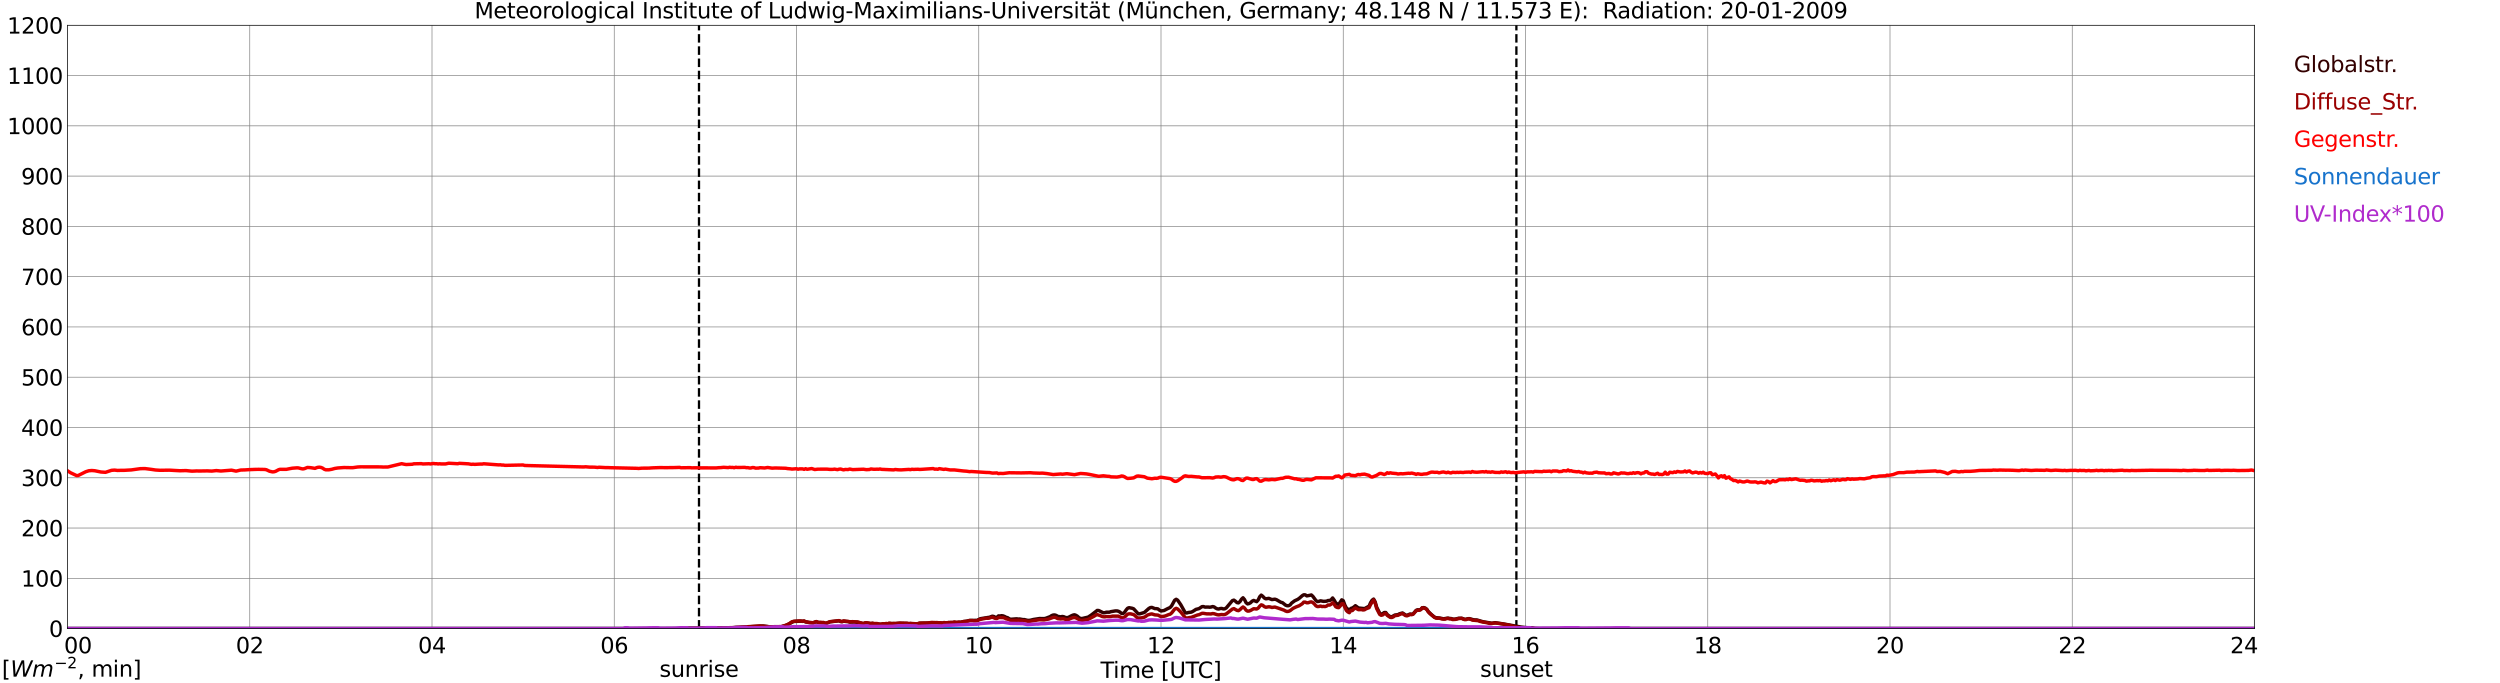 <?xml version="1.0" encoding="utf-8" standalone="no"?>
<!DOCTYPE svg PUBLIC "-//W3C//DTD SVG 1.1//EN"
  "http://www.w3.org/Graphics/SVG/1.1/DTD/svg11.dtd">
<svg xmlns:xlink="http://www.w3.org/1999/xlink" width="1085.4pt" height="296.64pt" viewBox="0 0 1085.4 296.64" xmlns="http://www.w3.org/2000/svg" version="1.1">
 <defs>
  <style type="text/css">*{stroke-linejoin: round; stroke-linecap: butt}</style>
 </defs>
 <g id="figure_1">
  <g id="patch_1">
   <path d="M 0 296.64 
L 1085.4 296.64 
L 1085.4 0 
L 0 0 
z
" style="fill: #ffffff"/>
  </g>
  <g id="axes_1">
   <g id="patch_2">
    <path d="M 29.306 272.909 
L 978.814 272.909 
L 978.814 10.976 
L 29.306 10.976 
z
" style="fill: #ffffff"/>
   </g>
   <g id="patch_3">
    <path d="M 978.814 272.909 
L 978.814 272.909 
L 978.814 10.976 
L 978.814 10.976 
z
" clip-path="url(#p7fc11a15c0)" style="fill: #d3d3d3; opacity: 0.25; stroke: #d3d3d3; stroke-linejoin: miter"/>
   </g>
   <g id="matplotlib.axis_1">
    <g id="xtick_1">
     <g id="line2d_1">
      <path d="M 29.306 272.909 
L 29.306 10.976 
" clip-path="url(#p7fc11a15c0)" style="fill: none; stroke: #808080; stroke-width: 0.3; stroke-linecap: square"/>
     </g>
     <g id="line2d_2"/>
     <g id="text_1">
      <!--    00 -->
      <g transform="translate(18.733 283.627) scale(0.095 -0.095)">
       <defs>
        <path id="DejaVuSans-20" transform="scale(0.016)"/>
        <path id="DejaVuSans-30" d="M 2034 4250 
Q 1547 4250 1301 3770 
Q 1056 3291 1056 2328 
Q 1056 1369 1301 889 
Q 1547 409 2034 409 
Q 2525 409 2770 889 
Q 3016 1369 3016 2328 
Q 3016 3291 2770 3770 
Q 2525 4250 2034 4250 
z
M 2034 4750 
Q 2819 4750 3233 4129 
Q 3647 3509 3647 2328 
Q 3647 1150 3233 529 
Q 2819 -91 2034 -91 
Q 1250 -91 836 529 
Q 422 1150 422 2328 
Q 422 3509 836 4129 
Q 1250 4750 2034 4750 
z
" transform="scale(0.016)"/>
       </defs>
       <use xlink:href="#DejaVuSans-20"/>
       <use xlink:href="#DejaVuSans-20" transform="translate(31.787 0)"/>
       <use xlink:href="#DejaVuSans-20" transform="translate(63.574 0)"/>
       <use xlink:href="#DejaVuSans-30" transform="translate(95.361 0)"/>
       <use xlink:href="#DejaVuSans-30" transform="translate(158.984 0)"/>
      </g>
     </g>
    </g>
    <g id="xtick_2">
     <g id="line2d_3">
      <path d="M 108.431 272.909 
L 108.431 10.976 
" clip-path="url(#p7fc11a15c0)" style="fill: none; stroke: #808080; stroke-width: 0.3; stroke-linecap: square"/>
     </g>
     <g id="line2d_4"/>
     <g id="text_2">
      <!-- 02 -->
      <g transform="translate(102.387 283.627) scale(0.095 -0.095)">
       <defs>
        <path id="DejaVuSans-32" d="M 1228 531 
L 3431 531 
L 3431 0 
L 469 0 
L 469 531 
Q 828 903 1448 1529 
Q 2069 2156 2228 2338 
Q 2531 2678 2651 2914 
Q 2772 3150 2772 3378 
Q 2772 3750 2511 3984 
Q 2250 4219 1831 4219 
Q 1534 4219 1204 4116 
Q 875 4013 500 3803 
L 500 4441 
Q 881 4594 1212 4672 
Q 1544 4750 1819 4750 
Q 2544 4750 2975 4387 
Q 3406 4025 3406 3419 
Q 3406 3131 3298 2873 
Q 3191 2616 2906 2266 
Q 2828 2175 2409 1742 
Q 1991 1309 1228 531 
z
" transform="scale(0.016)"/>
       </defs>
       <use xlink:href="#DejaVuSans-30"/>
       <use xlink:href="#DejaVuSans-32" transform="translate(63.623 0)"/>
      </g>
     </g>
    </g>
    <g id="xtick_3">
     <g id="line2d_5">
      <path d="M 187.557 272.909 
L 187.557 10.976 
" clip-path="url(#p7fc11a15c0)" style="fill: none; stroke: #808080; stroke-width: 0.3; stroke-linecap: square"/>
     </g>
     <g id="line2d_6"/>
     <g id="text_3">
      <!-- 04 -->
      <g transform="translate(181.513 283.627) scale(0.095 -0.095)">
       <defs>
        <path id="DejaVuSans-34" d="M 2419 4116 
L 825 1625 
L 2419 1625 
L 2419 4116 
z
M 2253 4666 
L 3047 4666 
L 3047 1625 
L 3713 1625 
L 3713 1100 
L 3047 1100 
L 3047 0 
L 2419 0 
L 2419 1100 
L 313 1100 
L 313 1709 
L 2253 4666 
z
" transform="scale(0.016)"/>
       </defs>
       <use xlink:href="#DejaVuSans-30"/>
       <use xlink:href="#DejaVuSans-34" transform="translate(63.623 0)"/>
      </g>
     </g>
    </g>
    <g id="xtick_4">
     <g id="line2d_7">
      <path d="M 266.683 272.909 
L 266.683 10.976 
" clip-path="url(#p7fc11a15c0)" style="fill: none; stroke: #808080; stroke-width: 0.3; stroke-linecap: square"/>
     </g>
     <g id="line2d_8"/>
     <g id="text_4">
      <!-- 06 -->
      <g transform="translate(260.638 283.627) scale(0.095 -0.095)">
       <defs>
        <path id="DejaVuSans-36" d="M 2113 2584 
Q 1688 2584 1439 2293 
Q 1191 2003 1191 1497 
Q 1191 994 1439 701 
Q 1688 409 2113 409 
Q 2538 409 2786 701 
Q 3034 994 3034 1497 
Q 3034 2003 2786 2293 
Q 2538 2584 2113 2584 
z
M 3366 4563 
L 3366 3988 
Q 3128 4100 2886 4159 
Q 2644 4219 2406 4219 
Q 1781 4219 1451 3797 
Q 1122 3375 1075 2522 
Q 1259 2794 1537 2939 
Q 1816 3084 2150 3084 
Q 2853 3084 3261 2657 
Q 3669 2231 3669 1497 
Q 3669 778 3244 343 
Q 2819 -91 2113 -91 
Q 1303 -91 875 529 
Q 447 1150 447 2328 
Q 447 3434 972 4092 
Q 1497 4750 2381 4750 
Q 2619 4750 2861 4703 
Q 3103 4656 3366 4563 
z
" transform="scale(0.016)"/>
       </defs>
       <use xlink:href="#DejaVuSans-30"/>
       <use xlink:href="#DejaVuSans-36" transform="translate(63.623 0)"/>
      </g>
     </g>
    </g>
    <g id="xtick_5">
     <g id="line2d_9">
      <path d="M 345.808 272.909 
L 345.808 10.976 
" clip-path="url(#p7fc11a15c0)" style="fill: none; stroke: #808080; stroke-width: 0.3; stroke-linecap: square"/>
     </g>
     <g id="line2d_10"/>
     <g id="text_5">
      <!-- 08 -->
      <g transform="translate(339.764 283.627) scale(0.095 -0.095)">
       <defs>
        <path id="DejaVuSans-38" d="M 2034 2216 
Q 1584 2216 1326 1975 
Q 1069 1734 1069 1313 
Q 1069 891 1326 650 
Q 1584 409 2034 409 
Q 2484 409 2743 651 
Q 3003 894 3003 1313 
Q 3003 1734 2745 1975 
Q 2488 2216 2034 2216 
z
M 1403 2484 
Q 997 2584 770 2862 
Q 544 3141 544 3541 
Q 544 4100 942 4425 
Q 1341 4750 2034 4750 
Q 2731 4750 3128 4425 
Q 3525 4100 3525 3541 
Q 3525 3141 3298 2862 
Q 3072 2584 2669 2484 
Q 3125 2378 3379 2068 
Q 3634 1759 3634 1313 
Q 3634 634 3220 271 
Q 2806 -91 2034 -91 
Q 1263 -91 848 271 
Q 434 634 434 1313 
Q 434 1759 690 2068 
Q 947 2378 1403 2484 
z
M 1172 3481 
Q 1172 3119 1398 2916 
Q 1625 2713 2034 2713 
Q 2441 2713 2670 2916 
Q 2900 3119 2900 3481 
Q 2900 3844 2670 4047 
Q 2441 4250 2034 4250 
Q 1625 4250 1398 4047 
Q 1172 3844 1172 3481 
z
" transform="scale(0.016)"/>
       </defs>
       <use xlink:href="#DejaVuSans-30"/>
       <use xlink:href="#DejaVuSans-38" transform="translate(63.623 0)"/>
      </g>
     </g>
    </g>
    <g id="xtick_6">
     <g id="line2d_11">
      <path d="M 424.934 272.909 
L 424.934 10.976 
" clip-path="url(#p7fc11a15c0)" style="fill: none; stroke: #808080; stroke-width: 0.3; stroke-linecap: square"/>
     </g>
     <g id="line2d_12"/>
     <g id="text_6">
      <!-- 10 -->
      <g transform="translate(418.89 283.627) scale(0.095 -0.095)">
       <defs>
        <path id="DejaVuSans-31" d="M 794 531 
L 1825 531 
L 1825 4091 
L 703 3866 
L 703 4441 
L 1819 4666 
L 2450 4666 
L 2450 531 
L 3481 531 
L 3481 0 
L 794 0 
L 794 531 
z
" transform="scale(0.016)"/>
       </defs>
       <use xlink:href="#DejaVuSans-31"/>
       <use xlink:href="#DejaVuSans-30" transform="translate(63.623 0)"/>
      </g>
     </g>
    </g>
    <g id="xtick_7">
     <g id="line2d_13">
      <path d="M 504.06 272.909 
L 504.06 10.976 
" clip-path="url(#p7fc11a15c0)" style="fill: none; stroke: #808080; stroke-width: 0.3; stroke-linecap: square"/>
     </g>
     <g id="line2d_14"/>
     <g id="text_7">
      <!-- 12 -->
      <g transform="translate(498.015 283.627) scale(0.095 -0.095)">
       <use xlink:href="#DejaVuSans-31"/>
       <use xlink:href="#DejaVuSans-32" transform="translate(63.623 0)"/>
      </g>
     </g>
    </g>
    <g id="xtick_8">
     <g id="line2d_15">
      <path d="M 583.185 272.909 
L 583.185 10.976 
" clip-path="url(#p7fc11a15c0)" style="fill: none; stroke: #808080; stroke-width: 0.3; stroke-linecap: square"/>
     </g>
     <g id="line2d_16"/>
     <g id="text_8">
      <!-- 14 -->
      <g transform="translate(577.141 283.627) scale(0.095 -0.095)">
       <use xlink:href="#DejaVuSans-31"/>
       <use xlink:href="#DejaVuSans-34" transform="translate(63.623 0)"/>
      </g>
     </g>
    </g>
    <g id="xtick_9">
     <g id="line2d_17">
      <path d="M 662.311 272.909 
L 662.311 10.976 
" clip-path="url(#p7fc11a15c0)" style="fill: none; stroke: #808080; stroke-width: 0.3; stroke-linecap: square"/>
     </g>
     <g id="line2d_18"/>
     <g id="text_9">
      <!-- 16 -->
      <g transform="translate(656.267 283.627) scale(0.095 -0.095)">
       <use xlink:href="#DejaVuSans-31"/>
       <use xlink:href="#DejaVuSans-36" transform="translate(63.623 0)"/>
      </g>
     </g>
    </g>
    <g id="xtick_10">
     <g id="line2d_19">
      <path d="M 741.437 272.909 
L 741.437 10.976 
" clip-path="url(#p7fc11a15c0)" style="fill: none; stroke: #808080; stroke-width: 0.3; stroke-linecap: square"/>
     </g>
     <g id="line2d_20"/>
     <g id="text_10">
      <!-- 18 -->
      <g transform="translate(735.392 283.627) scale(0.095 -0.095)">
       <use xlink:href="#DejaVuSans-31"/>
       <use xlink:href="#DejaVuSans-38" transform="translate(63.623 0)"/>
      </g>
     </g>
    </g>
    <g id="xtick_11">
     <g id="line2d_21">
      <path d="M 820.562 272.909 
L 820.562 10.976 
" clip-path="url(#p7fc11a15c0)" style="fill: none; stroke: #808080; stroke-width: 0.3; stroke-linecap: square"/>
     </g>
     <g id="line2d_22"/>
     <g id="text_11">
      <!-- 20 -->
      <g transform="translate(814.518 283.627) scale(0.095 -0.095)">
       <use xlink:href="#DejaVuSans-32"/>
       <use xlink:href="#DejaVuSans-30" transform="translate(63.623 0)"/>
      </g>
     </g>
    </g>
    <g id="xtick_12">
     <g id="line2d_23">
      <path d="M 899.688 272.909 
L 899.688 10.976 
" clip-path="url(#p7fc11a15c0)" style="fill: none; stroke: #808080; stroke-width: 0.3; stroke-linecap: square"/>
     </g>
     <g id="line2d_24"/>
     <g id="text_12">
      <!-- 22 -->
      <g transform="translate(893.644 283.627) scale(0.095 -0.095)">
       <use xlink:href="#DejaVuSans-32"/>
       <use xlink:href="#DejaVuSans-32" transform="translate(63.623 0)"/>
      </g>
     </g>
    </g>
    <g id="xtick_13">
     <g id="line2d_25">
      <path d="M 978.814 272.909 
L 978.814 10.976 
" clip-path="url(#p7fc11a15c0)" style="fill: none; stroke: #808080; stroke-width: 0.3; stroke-linecap: square"/>
     </g>
     <g id="line2d_26"/>
     <g id="text_13">
      <!-- 24    -->
      <g transform="translate(968.241 283.627) scale(0.095 -0.095)">
       <use xlink:href="#DejaVuSans-32"/>
       <use xlink:href="#DejaVuSans-34" transform="translate(63.623 0)"/>
       <use xlink:href="#DejaVuSans-20" transform="translate(127.246 0)"/>
       <use xlink:href="#DejaVuSans-20" transform="translate(159.033 0)"/>
       <use xlink:href="#DejaVuSans-20" transform="translate(190.82 0)"/>
      </g>
     </g>
    </g>
    <g id="text_14">
     <!-- Time [UTC] -->
     <g transform="translate(477.806 294.322) scale(0.095 -0.095)">
      <defs>
       <path id="DejaVuSans-54" d="M -19 4666 
L 3928 4666 
L 3928 4134 
L 2272 4134 
L 2272 0 
L 1638 0 
L 1638 4134 
L -19 4134 
L -19 4666 
z
" transform="scale(0.016)"/>
       <path id="DejaVuSans-69" d="M 603 3500 
L 1178 3500 
L 1178 0 
L 603 0 
L 603 3500 
z
M 603 4863 
L 1178 4863 
L 1178 4134 
L 603 4134 
L 603 4863 
z
" transform="scale(0.016)"/>
       <path id="DejaVuSans-6d" d="M 3328 2828 
Q 3544 3216 3844 3400 
Q 4144 3584 4550 3584 
Q 5097 3584 5394 3201 
Q 5691 2819 5691 2113 
L 5691 0 
L 5113 0 
L 5113 2094 
Q 5113 2597 4934 2840 
Q 4756 3084 4391 3084 
Q 3944 3084 3684 2787 
Q 3425 2491 3425 1978 
L 3425 0 
L 2847 0 
L 2847 2094 
Q 2847 2600 2669 2842 
Q 2491 3084 2119 3084 
Q 1678 3084 1418 2786 
Q 1159 2488 1159 1978 
L 1159 0 
L 581 0 
L 581 3500 
L 1159 3500 
L 1159 2956 
Q 1356 3278 1631 3431 
Q 1906 3584 2284 3584 
Q 2666 3584 2933 3390 
Q 3200 3197 3328 2828 
z
" transform="scale(0.016)"/>
       <path id="DejaVuSans-65" d="M 3597 1894 
L 3597 1613 
L 953 1613 
Q 991 1019 1311 708 
Q 1631 397 2203 397 
Q 2534 397 2845 478 
Q 3156 559 3463 722 
L 3463 178 
Q 3153 47 2828 -22 
Q 2503 -91 2169 -91 
Q 1331 -91 842 396 
Q 353 884 353 1716 
Q 353 2575 817 3079 
Q 1281 3584 2069 3584 
Q 2775 3584 3186 3129 
Q 3597 2675 3597 1894 
z
M 3022 2063 
Q 3016 2534 2758 2815 
Q 2500 3097 2075 3097 
Q 1594 3097 1305 2825 
Q 1016 2553 972 2059 
L 3022 2063 
z
" transform="scale(0.016)"/>
       <path id="DejaVuSans-5b" d="M 550 4863 
L 1875 4863 
L 1875 4416 
L 1125 4416 
L 1125 -397 
L 1875 -397 
L 1875 -844 
L 550 -844 
L 550 4863 
z
" transform="scale(0.016)"/>
       <path id="DejaVuSans-55" d="M 556 4666 
L 1191 4666 
L 1191 1831 
Q 1191 1081 1462 751 
Q 1734 422 2344 422 
Q 2950 422 3222 751 
Q 3494 1081 3494 1831 
L 3494 4666 
L 4128 4666 
L 4128 1753 
Q 4128 841 3676 375 
Q 3225 -91 2344 -91 
Q 1459 -91 1007 375 
Q 556 841 556 1753 
L 556 4666 
z
" transform="scale(0.016)"/>
       <path id="DejaVuSans-43" d="M 4122 4306 
L 4122 3641 
Q 3803 3938 3442 4084 
Q 3081 4231 2675 4231 
Q 1875 4231 1450 3742 
Q 1025 3253 1025 2328 
Q 1025 1406 1450 917 
Q 1875 428 2675 428 
Q 3081 428 3442 575 
Q 3803 722 4122 1019 
L 4122 359 
Q 3791 134 3420 21 
Q 3050 -91 2638 -91 
Q 1578 -91 968 557 
Q 359 1206 359 2328 
Q 359 3453 968 4101 
Q 1578 4750 2638 4750 
Q 3056 4750 3426 4639 
Q 3797 4528 4122 4306 
z
" transform="scale(0.016)"/>
       <path id="DejaVuSans-5d" d="M 1947 4863 
L 1947 -844 
L 622 -844 
L 622 -397 
L 1369 -397 
L 1369 4416 
L 622 4416 
L 622 4863 
L 1947 4863 
z
" transform="scale(0.016)"/>
      </defs>
      <use xlink:href="#DejaVuSans-54"/>
      <use xlink:href="#DejaVuSans-69" transform="translate(57.959 0)"/>
      <use xlink:href="#DejaVuSans-6d" transform="translate(85.742 0)"/>
      <use xlink:href="#DejaVuSans-65" transform="translate(183.154 0)"/>
      <use xlink:href="#DejaVuSans-20" transform="translate(244.678 0)"/>
      <use xlink:href="#DejaVuSans-5b" transform="translate(276.465 0)"/>
      <use xlink:href="#DejaVuSans-55" transform="translate(315.479 0)"/>
      <use xlink:href="#DejaVuSans-54" transform="translate(388.672 0)"/>
      <use xlink:href="#DejaVuSans-43" transform="translate(443.881 0)"/>
      <use xlink:href="#DejaVuSans-5d" transform="translate(513.705 0)"/>
     </g>
    </g>
   </g>
   <g id="matplotlib.axis_2">
    <g id="ytick_1">
     <g id="line2d_27">
      <path d="M 29.306 272.909 
L 978.814 272.909 
" clip-path="url(#p7fc11a15c0)" style="fill: none; stroke: #808080; stroke-width: 0.3; stroke-linecap: square"/>
     </g>
     <g id="line2d_28"/>
     <g id="text_15">
      <!-- 0 -->
      <g transform="translate(21.261 276.518) scale(0.095 -0.095)">
       <use xlink:href="#DejaVuSans-30"/>
      </g>
     </g>
    </g>
    <g id="ytick_2">
     <g id="line2d_29">
      <path d="M 29.306 251.081 
L 978.814 251.081 
" clip-path="url(#p7fc11a15c0)" style="fill: none; stroke: #808080; stroke-width: 0.3; stroke-linecap: square"/>
     </g>
     <g id="line2d_30"/>
     <g id="text_16">
      <!-- 100 -->
      <g transform="translate(9.173 254.69) scale(0.095 -0.095)">
       <use xlink:href="#DejaVuSans-31"/>
       <use xlink:href="#DejaVuSans-30" transform="translate(63.623 0)"/>
       <use xlink:href="#DejaVuSans-30" transform="translate(127.246 0)"/>
      </g>
     </g>
    </g>
    <g id="ytick_3">
     <g id="line2d_31">
      <path d="M 29.306 229.253 
L 978.814 229.253 
" clip-path="url(#p7fc11a15c0)" style="fill: none; stroke: #808080; stroke-width: 0.3; stroke-linecap: square"/>
     </g>
     <g id="line2d_32"/>
     <g id="text_17">
      <!-- 200 -->
      <g transform="translate(9.173 232.863) scale(0.095 -0.095)">
       <use xlink:href="#DejaVuSans-32"/>
       <use xlink:href="#DejaVuSans-30" transform="translate(63.623 0)"/>
       <use xlink:href="#DejaVuSans-30" transform="translate(127.246 0)"/>
      </g>
     </g>
    </g>
    <g id="ytick_4">
     <g id="line2d_33">
      <path d="M 29.306 207.426 
L 978.814 207.426 
" clip-path="url(#p7fc11a15c0)" style="fill: none; stroke: #808080; stroke-width: 0.3; stroke-linecap: square"/>
     </g>
     <g id="line2d_34"/>
     <g id="text_18">
      <!-- 300 -->
      <g transform="translate(9.173 211.035) scale(0.095 -0.095)">
       <defs>
        <path id="DejaVuSans-33" d="M 2597 2516 
Q 3050 2419 3304 2112 
Q 3559 1806 3559 1356 
Q 3559 666 3084 287 
Q 2609 -91 1734 -91 
Q 1441 -91 1130 -33 
Q 819 25 488 141 
L 488 750 
Q 750 597 1062 519 
Q 1375 441 1716 441 
Q 2309 441 2620 675 
Q 2931 909 2931 1356 
Q 2931 1769 2642 2001 
Q 2353 2234 1838 2234 
L 1294 2234 
L 1294 2753 
L 1863 2753 
Q 2328 2753 2575 2939 
Q 2822 3125 2822 3475 
Q 2822 3834 2567 4026 
Q 2313 4219 1838 4219 
Q 1578 4219 1281 4162 
Q 984 4106 628 3988 
L 628 4550 
Q 988 4650 1302 4700 
Q 1616 4750 1894 4750 
Q 2613 4750 3031 4423 
Q 3450 4097 3450 3541 
Q 3450 3153 3228 2886 
Q 3006 2619 2597 2516 
z
" transform="scale(0.016)"/>
       </defs>
       <use xlink:href="#DejaVuSans-33"/>
       <use xlink:href="#DejaVuSans-30" transform="translate(63.623 0)"/>
       <use xlink:href="#DejaVuSans-30" transform="translate(127.246 0)"/>
      </g>
     </g>
    </g>
    <g id="ytick_5">
     <g id="line2d_35">
      <path d="M 29.306 185.598 
L 978.814 185.598 
" clip-path="url(#p7fc11a15c0)" style="fill: none; stroke: #808080; stroke-width: 0.3; stroke-linecap: square"/>
     </g>
     <g id="line2d_36"/>
     <g id="text_19">
      <!-- 400 -->
      <g transform="translate(9.173 189.207) scale(0.095 -0.095)">
       <use xlink:href="#DejaVuSans-34"/>
       <use xlink:href="#DejaVuSans-30" transform="translate(63.623 0)"/>
       <use xlink:href="#DejaVuSans-30" transform="translate(127.246 0)"/>
      </g>
     </g>
    </g>
    <g id="ytick_6">
     <g id="line2d_37">
      <path d="M 29.306 163.77 
L 978.814 163.77 
" clip-path="url(#p7fc11a15c0)" style="fill: none; stroke: #808080; stroke-width: 0.3; stroke-linecap: square"/>
     </g>
     <g id="line2d_38"/>
     <g id="text_20">
      <!-- 500 -->
      <g transform="translate(9.173 167.379) scale(0.095 -0.095)">
       <defs>
        <path id="DejaVuSans-35" d="M 691 4666 
L 3169 4666 
L 3169 4134 
L 1269 4134 
L 1269 2991 
Q 1406 3038 1543 3061 
Q 1681 3084 1819 3084 
Q 2600 3084 3056 2656 
Q 3513 2228 3513 1497 
Q 3513 744 3044 326 
Q 2575 -91 1722 -91 
Q 1428 -91 1123 -41 
Q 819 9 494 109 
L 494 744 
Q 775 591 1075 516 
Q 1375 441 1709 441 
Q 2250 441 2565 725 
Q 2881 1009 2881 1497 
Q 2881 1984 2565 2268 
Q 2250 2553 1709 2553 
Q 1456 2553 1204 2497 
Q 953 2441 691 2322 
L 691 4666 
z
" transform="scale(0.016)"/>
       </defs>
       <use xlink:href="#DejaVuSans-35"/>
       <use xlink:href="#DejaVuSans-30" transform="translate(63.623 0)"/>
       <use xlink:href="#DejaVuSans-30" transform="translate(127.246 0)"/>
      </g>
     </g>
    </g>
    <g id="ytick_7">
     <g id="line2d_39">
      <path d="M 29.306 141.942 
L 978.814 141.942 
" clip-path="url(#p7fc11a15c0)" style="fill: none; stroke: #808080; stroke-width: 0.3; stroke-linecap: square"/>
     </g>
     <g id="line2d_40"/>
     <g id="text_21">
      <!-- 600 -->
      <g transform="translate(9.173 145.551) scale(0.095 -0.095)">
       <use xlink:href="#DejaVuSans-36"/>
       <use xlink:href="#DejaVuSans-30" transform="translate(63.623 0)"/>
       <use xlink:href="#DejaVuSans-30" transform="translate(127.246 0)"/>
      </g>
     </g>
    </g>
    <g id="ytick_8">
     <g id="line2d_41">
      <path d="M 29.306 120.114 
L 978.814 120.114 
" clip-path="url(#p7fc11a15c0)" style="fill: none; stroke: #808080; stroke-width: 0.3; stroke-linecap: square"/>
     </g>
     <g id="line2d_42"/>
     <g id="text_22">
      <!-- 700 -->
      <g transform="translate(9.173 123.724) scale(0.095 -0.095)">
       <defs>
        <path id="DejaVuSans-37" d="M 525 4666 
L 3525 4666 
L 3525 4397 
L 1831 0 
L 1172 0 
L 2766 4134 
L 525 4134 
L 525 4666 
z
" transform="scale(0.016)"/>
       </defs>
       <use xlink:href="#DejaVuSans-37"/>
       <use xlink:href="#DejaVuSans-30" transform="translate(63.623 0)"/>
       <use xlink:href="#DejaVuSans-30" transform="translate(127.246 0)"/>
      </g>
     </g>
    </g>
    <g id="ytick_9">
     <g id="line2d_43">
      <path d="M 29.306 98.287 
L 978.814 98.287 
" clip-path="url(#p7fc11a15c0)" style="fill: none; stroke: #808080; stroke-width: 0.3; stroke-linecap: square"/>
     </g>
     <g id="line2d_44"/>
     <g id="text_23">
      <!-- 800 -->
      <g transform="translate(9.173 101.896) scale(0.095 -0.095)">
       <use xlink:href="#DejaVuSans-38"/>
       <use xlink:href="#DejaVuSans-30" transform="translate(63.623 0)"/>
       <use xlink:href="#DejaVuSans-30" transform="translate(127.246 0)"/>
      </g>
     </g>
    </g>
    <g id="ytick_10">
     <g id="line2d_45">
      <path d="M 29.306 76.459 
L 978.814 76.459 
" clip-path="url(#p7fc11a15c0)" style="fill: none; stroke: #808080; stroke-width: 0.3; stroke-linecap: square"/>
     </g>
     <g id="line2d_46"/>
     <g id="text_24">
      <!-- 900 -->
      <g transform="translate(9.173 80.068) scale(0.095 -0.095)">
       <defs>
        <path id="DejaVuSans-39" d="M 703 97 
L 703 672 
Q 941 559 1184 500 
Q 1428 441 1663 441 
Q 2288 441 2617 861 
Q 2947 1281 2994 2138 
Q 2813 1869 2534 1725 
Q 2256 1581 1919 1581 
Q 1219 1581 811 2004 
Q 403 2428 403 3163 
Q 403 3881 828 4315 
Q 1253 4750 1959 4750 
Q 2769 4750 3195 4129 
Q 3622 3509 3622 2328 
Q 3622 1225 3098 567 
Q 2575 -91 1691 -91 
Q 1453 -91 1209 -44 
Q 966 3 703 97 
z
M 1959 2075 
Q 2384 2075 2632 2365 
Q 2881 2656 2881 3163 
Q 2881 3666 2632 3958 
Q 2384 4250 1959 4250 
Q 1534 4250 1286 3958 
Q 1038 3666 1038 3163 
Q 1038 2656 1286 2365 
Q 1534 2075 1959 2075 
z
" transform="scale(0.016)"/>
       </defs>
       <use xlink:href="#DejaVuSans-39"/>
       <use xlink:href="#DejaVuSans-30" transform="translate(63.623 0)"/>
       <use xlink:href="#DejaVuSans-30" transform="translate(127.246 0)"/>
      </g>
     </g>
    </g>
    <g id="ytick_11">
     <g id="line2d_47">
      <path d="M 29.306 54.631 
L 978.814 54.631 
" clip-path="url(#p7fc11a15c0)" style="fill: none; stroke: #808080; stroke-width: 0.3; stroke-linecap: square"/>
     </g>
     <g id="line2d_48"/>
     <g id="text_25">
      <!-- 1000 -->
      <g transform="translate(3.128 58.24) scale(0.095 -0.095)">
       <use xlink:href="#DejaVuSans-31"/>
       <use xlink:href="#DejaVuSans-30" transform="translate(63.623 0)"/>
       <use xlink:href="#DejaVuSans-30" transform="translate(127.246 0)"/>
       <use xlink:href="#DejaVuSans-30" transform="translate(190.869 0)"/>
      </g>
     </g>
    </g>
    <g id="ytick_12">
     <g id="line2d_49">
      <path d="M 29.306 32.803 
L 978.814 32.803 
" clip-path="url(#p7fc11a15c0)" style="fill: none; stroke: #808080; stroke-width: 0.3; stroke-linecap: square"/>
     </g>
     <g id="line2d_50"/>
     <g id="text_26">
      <!-- 1100 -->
      <g transform="translate(3.128 36.413) scale(0.095 -0.095)">
       <use xlink:href="#DejaVuSans-31"/>
       <use xlink:href="#DejaVuSans-31" transform="translate(63.623 0)"/>
       <use xlink:href="#DejaVuSans-30" transform="translate(127.246 0)"/>
       <use xlink:href="#DejaVuSans-30" transform="translate(190.869 0)"/>
      </g>
     </g>
    </g>
    <g id="ytick_13">
     <g id="line2d_51">
      <path d="M 29.306 10.976 
L 978.814 10.976 
" clip-path="url(#p7fc11a15c0)" style="fill: none; stroke: #808080; stroke-width: 0.3; stroke-linecap: square"/>
     </g>
     <g id="line2d_52"/>
     <g id="text_27">
      <!-- 1200 -->
      <g transform="translate(3.128 14.585) scale(0.095 -0.095)">
       <use xlink:href="#DejaVuSans-31"/>
       <use xlink:href="#DejaVuSans-32" transform="translate(63.623 0)"/>
       <use xlink:href="#DejaVuSans-30" transform="translate(127.246 0)"/>
       <use xlink:href="#DejaVuSans-30" transform="translate(190.869 0)"/>
      </g>
     </g>
    </g>
   </g>
   <g id="line2d_53">
    <path d="M 303.476 272.909 
L 303.476 10.976 
" clip-path="url(#p7fc11a15c0)" style="fill: none; stroke-dasharray: 3.7,1.6; stroke-dashoffset: 0; stroke: #000000"/>
   </g>
   <g id="line2d_54">
    <path d="M 658.355 272.909 
L 658.355 10.976 
" clip-path="url(#p7fc11a15c0)" style="fill: none; stroke-dasharray: 3.7,1.6; stroke-dashoffset: 0; stroke: #000000"/>
   </g>
   <g id="line2d_55">
    <path d="M 29.306 272.909 
L 295.036 272.909 
L 295.696 272.721 
L 297.014 272.763 
L 298.992 272.721 
L 309.543 272.64 
L 311.521 272.599 
L 318.114 272.516 
L 319.433 272.394 
L 320.752 272.394 
L 331.302 271.78 
L 334.599 272.188 
L 336.577 272.147 
L 339.215 272.108 
L 341.193 271.534 
L 342.512 270.92 
L 344.49 269.814 
L 347.787 269.691 
L 348.446 269.772 
L 349.105 269.65 
L 349.765 270.019 
L 351.743 270.305 
L 353.062 270.388 
L 354.38 269.894 
L 355.04 270.183 
L 357.018 270.388 
L 357.677 270.305 
L 358.337 270.674 
L 358.996 270.51 
L 360.315 269.977 
L 364.271 269.528 
L 364.93 269.855 
L 365.59 269.936 
L 366.249 269.691 
L 367.568 269.855 
L 368.227 269.894 
L 368.887 270.1 
L 370.865 270.06 
L 372.843 270.263 
L 374.821 270.796 
L 375.481 270.51 
L 376.14 270.427 
L 378.118 270.754 
L 378.777 270.632 
L 379.437 270.796 
L 380.756 270.796 
L 382.074 271.043 
L 382.734 271.001 
L 383.393 270.837 
L 384.053 270.92 
L 384.712 270.754 
L 385.371 270.837 
L 386.031 270.674 
L 388.668 270.754 
L 390.646 270.591 
L 393.943 270.674 
L 394.603 270.796 
L 395.262 270.715 
L 396.581 270.879 
L 398.559 270.796 
L 399.218 270.591 
L 402.515 270.51 
L 406.471 270.346 
L 407.131 270.346 
L 407.79 270.468 
L 408.45 270.427 
L 409.109 270.632 
L 409.768 270.305 
L 411.087 270.427 
L 411.746 270.305 
L 413.725 270.263 
L 414.384 270.141 
L 415.043 270.263 
L 415.703 270.263 
L 416.362 270.141 
L 417.022 270.183 
L 418.34 269.855 
L 419.659 269.691 
L 420.978 269.364 
L 424.275 269.322 
L 425.593 268.626 
L 428.89 268.094 
L 429.55 268.011 
L 430.869 267.52 
L 431.528 267.683 
L 432.187 268.052 
L 432.847 268.011 
L 433.506 267.397 
L 434.165 267.439 
L 434.825 267.314 
L 435.484 267.397 
L 436.144 267.644 
L 436.803 268.011 
L 437.462 268.174 
L 438.122 268.626 
L 438.781 268.871 
L 441.419 268.668 
L 442.078 268.79 
L 442.737 268.748 
L 444.056 268.995 
L 444.716 268.995 
L 446.034 269.322 
L 446.694 269.364 
L 447.353 269.281 
L 448.672 268.954 
L 451.309 268.543 
L 453.287 268.585 
L 453.947 268.462 
L 455.925 267.725 
L 456.584 267.275 
L 457.244 267.028 
L 457.903 266.987 
L 458.563 267.192 
L 459.222 267.602 
L 460.541 267.808 
L 461.2 267.644 
L 461.859 267.766 
L 462.519 268.052 
L 463.178 268.174 
L 463.838 268.052 
L 465.156 267.356 
L 465.816 267.07 
L 466.475 266.906 
L 467.134 267.151 
L 467.794 267.561 
L 468.453 268.174 
L 469.113 268.504 
L 469.772 268.543 
L 472.409 267.93 
L 473.728 267.07 
L 476.366 265.022 
L 477.025 265.064 
L 479.003 266.046 
L 479.663 266.005 
L 480.322 265.799 
L 481.641 265.799 
L 482.3 265.555 
L 484.278 265.228 
L 484.938 265.228 
L 485.597 265.391 
L 486.256 265.76 
L 486.916 266.332 
L 487.575 266.374 
L 488.235 265.841 
L 488.894 264.859 
L 489.553 264.079 
L 490.213 263.835 
L 491.532 264.079 
L 492.191 264.326 
L 494.169 266.496 
L 494.828 266.496 
L 496.807 265.924 
L 498.785 264.162 
L 499.444 263.794 
L 500.103 263.711 
L 501.422 264.243 
L 502.082 264.243 
L 502.741 264.368 
L 503.4 264.9 
L 504.06 265.267 
L 505.379 265.064 
L 506.697 264.368 
L 508.016 263.752 
L 508.675 263.016 
L 509.994 260.6 
L 510.654 260.19 
L 511.313 260.6 
L 512.632 262.523 
L 514.61 266.088 
L 515.269 266.127 
L 515.929 265.924 
L 517.247 265.76 
L 517.907 265.431 
L 519.226 264.571 
L 520.544 264.243 
L 521.863 263.383 
L 522.522 263.344 
L 523.182 263.588 
L 524.501 263.547 
L 525.16 263.63 
L 525.819 263.547 
L 526.479 263.344 
L 527.138 263.508 
L 527.797 263.999 
L 528.457 264.326 
L 529.116 264.407 
L 529.776 264.204 
L 530.435 264.162 
L 531.094 264.368 
L 531.754 264.326 
L 532.413 263.916 
L 535.051 260.764 
L 535.71 260.559 
L 536.369 261.008 
L 537.029 261.624 
L 537.688 261.746 
L 538.348 261.172 
L 539.007 260.148 
L 539.666 259.535 
L 540.326 260.312 
L 540.985 261.663 
L 541.644 262.196 
L 542.304 262.032 
L 542.963 261.663 
L 543.623 261.008 
L 544.282 260.681 
L 545.601 261.213 
L 546.26 260.476 
L 546.919 259.083 
L 547.579 258.387 
L 548.238 258.88 
L 548.898 259.616 
L 549.557 259.985 
L 550.876 259.779 
L 552.195 260.312 
L 553.513 260.148 
L 554.173 260.353 
L 555.491 261.131 
L 556.151 261.499 
L 556.81 261.663 
L 558.129 262.728 
L 558.788 262.975 
L 559.448 262.975 
L 560.107 262.648 
L 560.766 261.827 
L 562.085 260.845 
L 563.404 260.231 
L 564.063 259.779 
L 565.382 258.633 
L 566.042 258.223 
L 566.701 258.265 
L 567.36 258.716 
L 568.679 258.47 
L 569.338 258.306 
L 569.998 258.919 
L 571.317 260.722 
L 571.976 261.172 
L 572.635 261.091 
L 573.295 260.845 
L 574.613 261.091 
L 575.932 261.008 
L 576.592 260.722 
L 577.251 260.722 
L 577.91 260.395 
L 578.57 259.616 
L 579.229 260.517 
L 579.889 261.705 
L 580.548 262.196 
L 581.207 262.442 
L 582.526 260.436 
L 583.185 260.803 
L 583.845 262.606 
L 584.504 263.916 
L 585.823 265.022 
L 586.482 264.162 
L 587.142 263.957 
L 587.801 263.547 
L 588.46 262.975 
L 589.779 263.957 
L 592.417 264.243 
L 594.395 263.18 
L 595.054 261.663 
L 595.714 260.6 
L 596.373 260.107 
L 597.032 261.296 
L 597.692 263.63 
L 599.011 266.251 
L 599.67 266.66 
L 600.329 266.415 
L 600.989 265.924 
L 601.648 265.924 
L 602.307 266.823 
L 602.967 267.356 
L 603.626 267.725 
L 604.286 267.766 
L 605.604 267.028 
L 606.923 266.865 
L 607.582 266.496 
L 608.901 266.127 
L 610.22 266.987 
L 610.879 267.151 
L 612.198 266.579 
L 612.858 266.66 
L 613.517 266.537 
L 614.836 264.981 
L 615.495 264.734 
L 616.154 264.817 
L 616.814 264.612 
L 617.473 263.876 
L 618.133 263.794 
L 618.792 263.999 
L 619.451 264.531 
L 620.111 265.514 
L 621.429 266.784 
L 622.748 267.888 
L 623.408 268.174 
L 625.386 268.38 
L 626.705 268.668 
L 628.683 268.34 
L 629.342 268.504 
L 630.001 268.543 
L 630.661 268.748 
L 631.32 268.831 
L 631.98 268.748 
L 633.298 268.421 
L 634.617 268.421 
L 635.936 268.871 
L 636.595 268.831 
L 637.255 268.626 
L 637.914 268.585 
L 639.892 269.117 
L 641.211 269.159 
L 643.848 269.936 
L 647.805 270.591 
L 649.123 270.346 
L 652.42 270.837 
L 660.333 272.23 
L 662.97 272.516 
L 664.949 272.599 
L 665.608 272.64 
L 666.267 272.909 
L 978.154 272.909 
L 978.154 272.909 
" clip-path="url(#p7fc11a15c0)" style="fill: none; stroke: #330000; stroke-width: 1.5; stroke-linecap: square"/>
   </g>
   <g id="line2d_56">
    <path d="M 29.306 272.909 
L 295.036 272.909 
L 295.696 272.758 
L 297.014 272.8 
L 298.992 272.758 
L 305.586 272.717 
L 306.246 272.632 
L 307.564 272.632 
L 316.136 272.59 
L 316.796 272.507 
L 318.114 272.507 
L 329.983 271.75 
L 333.28 272.044 
L 333.94 272.13 
L 335.918 272.086 
L 339.215 272.044 
L 341.193 271.457 
L 342.512 270.87 
L 343.83 269.947 
L 345.149 269.694 
L 346.468 269.611 
L 347.127 269.567 
L 348.446 269.694 
L 349.105 269.611 
L 349.765 269.947 
L 350.424 270.03 
L 351.083 270.239 
L 353.062 270.366 
L 354.38 269.862 
L 355.04 270.156 
L 355.699 270.281 
L 356.359 270.198 
L 357.677 270.281 
L 358.337 270.617 
L 359.655 270.198 
L 360.315 269.903 
L 362.293 269.694 
L 364.271 269.443 
L 364.93 269.694 
L 365.59 269.82 
L 366.249 269.567 
L 367.568 269.735 
L 368.227 269.779 
L 368.887 269.947 
L 370.206 269.903 
L 371.524 269.988 
L 372.184 269.988 
L 374.821 270.743 
L 375.481 270.449 
L 376.14 270.366 
L 378.118 270.702 
L 378.777 270.575 
L 379.437 270.702 
L 380.756 270.702 
L 381.415 270.912 
L 382.074 270.995 
L 382.734 270.953 
L 383.393 270.785 
L 384.053 270.87 
L 384.712 270.702 
L 385.371 270.785 
L 386.031 270.575 
L 387.349 270.785 
L 388.009 270.658 
L 388.668 270.702 
L 390.646 270.534 
L 393.943 270.617 
L 394.603 270.743 
L 395.262 270.658 
L 397.899 270.826 
L 398.559 270.743 
L 399.218 270.534 
L 402.515 270.492 
L 404.493 270.239 
L 407.79 270.366 
L 408.45 270.366 
L 409.109 270.534 
L 409.768 270.324 
L 411.087 270.407 
L 411.746 270.281 
L 413.725 270.239 
L 414.384 270.071 
L 415.043 270.198 
L 416.362 270.113 
L 417.022 270.198 
L 418.34 269.862 
L 419.659 269.779 
L 420.978 269.443 
L 422.297 269.443 
L 422.956 269.567 
L 424.275 269.525 
L 424.934 269.106 
L 426.253 268.77 
L 427.572 268.519 
L 428.231 268.393 
L 428.89 268.434 
L 429.55 268.351 
L 430.209 268.098 
L 430.869 267.974 
L 432.187 268.519 
L 432.847 268.561 
L 433.506 268.098 
L 435.484 268.142 
L 436.144 268.31 
L 436.803 268.687 
L 437.462 268.812 
L 438.781 269.401 
L 442.078 269.274 
L 443.397 269.357 
L 444.056 269.484 
L 444.716 269.484 
L 446.694 269.82 
L 450.65 269.148 
L 451.309 269.065 
L 453.287 269.148 
L 455.266 268.77 
L 457.244 268.056 
L 457.903 268.015 
L 458.563 268.225 
L 459.222 268.602 
L 460.541 268.729 
L 461.2 268.644 
L 461.859 268.687 
L 463.178 269.065 
L 463.838 268.98 
L 465.156 268.393 
L 465.816 268.183 
L 466.475 268.098 
L 467.134 268.266 
L 469.113 269.357 
L 469.772 269.401 
L 472.409 268.938 
L 475.047 267.511 
L 475.706 267.092 
L 476.366 266.839 
L 477.685 267.26 
L 478.344 267.596 
L 479.003 267.764 
L 479.663 267.805 
L 480.322 267.679 
L 481.641 267.72 
L 482.3 267.679 
L 482.96 267.511 
L 485.597 267.511 
L 486.916 268.183 
L 487.575 268.266 
L 488.235 267.93 
L 489.553 266.673 
L 490.213 266.505 
L 490.872 266.505 
L 492.191 266.839 
L 492.85 267.343 
L 493.51 268.015 
L 494.169 268.351 
L 495.488 268.266 
L 496.807 267.974 
L 497.466 267.596 
L 498.125 267.05 
L 499.444 266.629 
L 500.103 266.546 
L 501.422 266.965 
L 502.741 267.05 
L 504.06 267.72 
L 505.379 267.552 
L 506.038 267.384 
L 507.357 266.839 
L 508.016 266.673 
L 508.675 266.127 
L 509.994 264.446 
L 510.654 264.11 
L 511.313 264.405 
L 512.632 265.706 
L 514.61 268.183 
L 515.269 268.351 
L 516.588 268.098 
L 517.247 268.015 
L 519.885 267.007 
L 520.544 266.882 
L 521.863 266.293 
L 522.522 266.293 
L 523.841 266.505 
L 525.819 266.546 
L 526.479 266.378 
L 527.138 266.461 
L 528.457 266.882 
L 529.116 266.965 
L 530.435 266.797 
L 531.094 266.882 
L 531.754 266.797 
L 532.413 266.505 
L 535.051 264.446 
L 535.71 264.237 
L 537.029 264.992 
L 537.688 265.118 
L 538.348 264.699 
L 539.007 264.027 
L 539.666 263.523 
L 540.326 263.986 
L 540.985 264.909 
L 541.644 265.328 
L 542.304 265.287 
L 542.963 265.036 
L 544.282 264.278 
L 545.601 264.405 
L 546.26 264.027 
L 546.919 263.187 
L 547.579 262.6 
L 548.238 262.809 
L 548.898 263.355 
L 549.557 263.649 
L 550.876 263.44 
L 551.535 263.523 
L 552.195 263.732 
L 553.513 263.564 
L 554.832 263.986 
L 557.47 264.909 
L 558.129 265.287 
L 558.788 265.496 
L 559.448 265.413 
L 560.107 265.118 
L 561.426 264.11 
L 562.745 263.481 
L 564.063 262.977 
L 565.382 262.139 
L 566.042 261.425 
L 566.701 261.425 
L 567.36 261.718 
L 568.02 261.676 
L 568.679 261.425 
L 569.338 261.299 
L 569.998 261.635 
L 570.657 262.222 
L 571.317 263.019 
L 571.976 263.355 
L 572.635 263.313 
L 573.295 263.104 
L 573.954 263.355 
L 574.613 263.272 
L 575.273 263.355 
L 575.932 263.145 
L 576.592 262.641 
L 577.251 262.726 
L 577.91 262.349 
L 578.57 261.718 
L 579.229 262.307 
L 579.889 263.398 
L 580.548 263.732 
L 581.207 263.818 
L 581.867 263.104 
L 582.526 262.139 
L 583.185 262.139 
L 584.504 264.992 
L 585.164 265.664 
L 585.823 266 
L 586.482 265.077 
L 587.142 265.077 
L 587.801 264.405 
L 588.46 263.986 
L 589.779 264.699 
L 591.098 264.656 
L 591.757 264.824 
L 592.417 264.741 
L 593.076 264.322 
L 594.395 263.818 
L 595.054 262.431 
L 596.373 260.458 
L 597.032 261.803 
L 597.692 264.195 
L 599.011 266.756 
L 599.67 267.133 
L 600.329 266.965 
L 600.989 266.461 
L 601.648 266.336 
L 602.307 267.175 
L 603.626 268.056 
L 604.286 268.098 
L 604.945 267.805 
L 605.604 267.301 
L 606.923 267.133 
L 608.242 266.546 
L 608.901 266.419 
L 610.22 267.26 
L 610.879 267.384 
L 612.198 266.797 
L 612.858 266.882 
L 613.517 266.673 
L 614.836 265.16 
L 615.495 264.95 
L 616.154 264.95 
L 616.814 264.699 
L 617.473 263.9 
L 618.792 264.154 
L 619.451 264.614 
L 620.111 265.664 
L 620.77 266.378 
L 622.748 268.015 
L 623.408 268.351 
L 624.067 268.434 
L 624.726 268.351 
L 626.045 268.729 
L 627.364 268.812 
L 628.023 268.561 
L 628.683 268.519 
L 629.342 268.687 
L 630.001 268.687 
L 630.661 268.98 
L 631.98 268.897 
L 633.298 268.561 
L 634.617 268.476 
L 635.276 268.812 
L 635.936 269.021 
L 636.595 268.98 
L 637.255 268.687 
L 637.914 268.729 
L 638.573 268.897 
L 639.233 269.233 
L 641.87 269.484 
L 642.53 269.779 
L 643.848 270.071 
L 645.827 270.407 
L 646.486 270.617 
L 647.805 270.702 
L 648.464 270.492 
L 649.783 270.534 
L 652.42 270.912 
L 653.739 271.163 
L 655.058 271.372 
L 657.036 271.918 
L 658.355 272.171 
L 660.333 272.507 
L 668.246 272.909 
L 978.154 272.909 
L 978.154 272.909 
" clip-path="url(#p7fc11a15c0)" style="fill: none; stroke: #990000; stroke-width: 1.5; stroke-linecap: square"/>
   </g>
   <g id="line2d_57">
    <path d="M 29.306 204.387 
L 30.625 205.247 
L 33.262 206.485 
L 33.921 206.459 
L 37.218 204.813 
L 38.537 204.391 
L 39.856 204.28 
L 41.175 204.385 
L 43.812 204.924 
L 45.79 205.064 
L 48.428 204.197 
L 49.747 204.099 
L 51.065 204.25 
L 52.384 204.206 
L 53.703 204.21 
L 57 204.023 
L 58.978 203.748 
L 60.956 203.475 
L 62.934 203.438 
L 65.572 203.767 
L 67.55 204.062 
L 69.528 204.186 
L 73.484 204.125 
L 78.1 204.381 
L 80.737 204.306 
L 82.716 204.501 
L 83.375 204.56 
L 85.353 204.466 
L 86.672 204.492 
L 89.969 204.437 
L 91.947 204.525 
L 93.925 204.306 
L 95.903 204.494 
L 100.519 204.132 
L 102.497 204.544 
L 104.475 204.075 
L 106.453 204.009 
L 107.772 203.916 
L 111.069 203.785 
L 112.388 203.774 
L 114.366 203.809 
L 115.025 203.826 
L 115.685 203.959 
L 117.003 204.584 
L 118.322 204.883 
L 118.982 204.824 
L 119.641 204.64 
L 120.96 203.931 
L 121.619 203.748 
L 124.257 203.778 
L 125.575 203.514 
L 126.894 203.274 
L 128.872 203.121 
L 129.532 203.147 
L 130.85 203.483 
L 131.51 203.593 
L 132.169 203.462 
L 133.488 202.946 
L 134.807 203.04 
L 136.785 203.352 
L 137.444 203.043 
L 138.104 202.879 
L 138.763 202.842 
L 139.422 202.964 
L 140.082 203.241 
L 140.741 203.706 
L 141.4 203.961 
L 142.719 203.981 
L 144.038 203.745 
L 145.357 203.379 
L 146.676 203.173 
L 149.313 202.984 
L 151.951 203.034 
L 153.269 203.032 
L 155.247 202.752 
L 156.566 202.68 
L 165.138 202.709 
L 166.457 202.772 
L 168.435 202.743 
L 174.37 201.314 
L 175.688 201.584 
L 176.348 201.68 
L 178.985 201.558 
L 179.645 201.37 
L 182.941 201.298 
L 183.601 201.432 
L 186.238 201.336 
L 186.898 201.425 
L 188.217 201.222 
L 188.876 201.336 
L 189.535 201.314 
L 190.195 201.425 
L 190.854 201.342 
L 191.513 201.425 
L 192.832 201.423 
L 193.492 201.41 
L 194.81 201.113 
L 198.767 201.331 
L 199.426 201.159 
L 203.382 201.377 
L 204.701 201.613 
L 205.36 201.523 
L 206.02 201.613 
L 208.657 201.467 
L 209.317 201.499 
L 209.976 201.351 
L 216.57 201.84 
L 217.229 201.792 
L 217.889 201.925 
L 218.548 201.903 
L 219.207 202.043 
L 225.801 201.901 
L 227.12 201.888 
L 227.779 202.082 
L 229.757 202.143 
L 253.495 202.737 
L 254.155 202.652 
L 256.133 202.818 
L 258.111 202.824 
L 259.43 202.962 
L 260.089 202.855 
L 262.726 203.005 
L 264.045 203.018 
L 265.364 203.067 
L 276.573 203.324 
L 277.233 203.39 
L 278.552 203.265 
L 281.849 203.226 
L 283.167 203.128 
L 286.464 203.008 
L 289.102 203.043 
L 293.058 202.994 
L 295.036 202.922 
L 295.696 203.091 
L 299.652 203.036 
L 300.311 203.119 
L 301.63 203.104 
L 310.861 203.163 
L 312.18 203.036 
L 312.839 203.027 
L 314.158 202.888 
L 316.136 203.016 
L 316.796 202.866 
L 317.455 202.97 
L 318.114 202.927 
L 318.774 203.091 
L 319.433 202.855 
L 320.093 202.97 
L 323.39 202.922 
L 324.049 203.062 
L 324.708 203.036 
L 325.368 203.184 
L 326.027 203.176 
L 326.686 202.992 
L 327.346 203.021 
L 328.005 203.241 
L 329.324 203.217 
L 329.983 203.053 
L 331.961 203.182 
L 333.28 202.964 
L 335.258 203.259 
L 336.577 203.173 
L 341.193 203.302 
L 341.852 203.438 
L 343.171 203.542 
L 343.83 203.651 
L 345.808 203.499 
L 346.468 203.721 
L 347.127 203.569 
L 348.446 203.564 
L 349.105 203.776 
L 349.765 203.483 
L 350.424 203.745 
L 352.402 203.42 
L 353.721 203.848 
L 355.04 203.695 
L 358.996 203.676 
L 360.315 203.798 
L 361.634 203.78 
L 362.293 203.68 
L 363.612 203.894 
L 364.271 203.702 
L 364.93 203.627 
L 366.249 204.005 
L 366.909 203.826 
L 368.227 203.85 
L 368.887 203.636 
L 370.206 203.896 
L 374.821 203.715 
L 376.14 203.905 
L 377.459 203.839 
L 378.118 203.601 
L 379.437 203.754 
L 380.756 203.702 
L 381.415 203.73 
L 382.074 203.614 
L 382.734 203.769 
L 388.009 204.009 
L 388.668 203.839 
L 389.987 203.975 
L 391.306 204.001 
L 394.603 203.796 
L 395.262 203.911 
L 395.921 203.728 
L 396.581 203.802 
L 398.559 203.732 
L 399.218 203.813 
L 400.537 203.741 
L 405.153 203.427 
L 405.812 203.7 
L 406.471 203.645 
L 407.131 203.754 
L 407.79 203.455 
L 409.768 203.8 
L 410.428 203.665 
L 412.406 204.014 
L 414.384 204.029 
L 415.703 204.182 
L 418.34 204.485 
L 419.659 204.579 
L 420.978 204.778 
L 421.637 204.699 
L 428.231 205.127 
L 429.55 205.151 
L 430.869 205.402 
L 432.847 205.326 
L 433.506 205.649 
L 434.165 205.516 
L 435.484 205.577 
L 438.122 205.249 
L 443.397 205.321 
L 447.353 205.236 
L 448.672 205.352 
L 451.309 205.441 
L 452.628 205.406 
L 454.606 205.616 
L 457.244 206.031 
L 460.541 205.78 
L 461.2 205.889 
L 463.178 205.66 
L 466.475 206.081 
L 469.113 205.566 
L 470.431 205.642 
L 471.75 205.756 
L 473.069 205.983 
L 477.025 206.793 
L 479.003 206.568 
L 480.981 206.801 
L 481.641 206.819 
L 482.3 207.026 
L 484.938 207.116 
L 486.256 206.889 
L 486.916 206.651 
L 487.575 206.734 
L 488.235 207.002 
L 488.894 207.439 
L 489.553 207.727 
L 490.872 207.635 
L 492.191 207.471 
L 493.51 206.74 
L 494.169 206.653 
L 496.807 206.978 
L 498.125 207.596 
L 500.103 207.849 
L 501.422 207.631 
L 502.082 207.672 
L 502.741 207.572 
L 503.4 207.288 
L 504.06 207.199 
L 508.016 207.794 
L 508.675 208.117 
L 509.335 208.639 
L 509.994 208.973 
L 510.654 208.977 
L 511.313 208.707 
L 513.291 207.356 
L 513.95 206.799 
L 514.61 206.587 
L 515.929 206.832 
L 517.247 206.812 
L 519.885 207.068 
L 520.544 207.068 
L 521.863 207.426 
L 525.16 207.377 
L 526.479 207.539 
L 527.138 207.395 
L 527.797 207.111 
L 529.116 207.041 
L 529.776 207.15 
L 530.435 207.113 
L 531.094 206.954 
L 531.754 206.972 
L 532.413 207.142 
L 534.391 208.096 
L 535.051 208.283 
L 535.71 208.323 
L 537.029 207.81 
L 537.688 207.862 
L 538.348 208.131 
L 539.007 208.523 
L 539.666 208.622 
L 540.985 207.596 
L 541.644 207.565 
L 543.623 208.159 
L 544.282 208.176 
L 544.941 207.89 
L 545.601 207.812 
L 546.26 208.272 
L 546.919 208.873 
L 547.579 208.925 
L 548.898 208.283 
L 549.557 208.196 
L 550.876 208.342 
L 552.195 208.152 
L 553.513 208.268 
L 556.151 207.677 
L 556.81 207.679 
L 558.129 207.231 
L 559.448 207.179 
L 562.085 207.884 
L 562.745 207.858 
L 563.404 208.102 
L 564.063 208.155 
L 565.382 208.508 
L 566.042 208.528 
L 566.701 208.246 
L 567.36 208.12 
L 569.338 208.342 
L 571.317 207.432 
L 577.91 207.484 
L 578.57 207.563 
L 579.889 206.775 
L 580.548 206.769 
L 581.207 206.631 
L 582.526 207.467 
L 583.185 207.046 
L 583.845 206.262 
L 585.823 205.941 
L 586.482 206.363 
L 587.801 206.467 
L 588.46 206.541 
L 589.12 206.197 
L 589.779 205.991 
L 590.439 206.151 
L 591.098 205.954 
L 592.417 205.85 
L 594.395 206.404 
L 595.054 206.945 
L 595.714 207.142 
L 597.032 206.642 
L 597.692 206.369 
L 599.011 205.548 
L 599.67 205.559 
L 600.989 206.009 
L 601.648 205.74 
L 602.307 205.245 
L 602.967 205.492 
L 603.626 205.251 
L 604.286 205.433 
L 606.264 205.603 
L 606.923 205.793 
L 608.242 205.636 
L 608.901 205.723 
L 611.539 205.47 
L 612.198 205.533 
L 612.858 205.382 
L 614.176 205.688 
L 614.836 205.961 
L 615.495 205.686 
L 616.814 205.93 
L 617.473 205.937 
L 618.133 205.795 
L 619.451 205.727 
L 620.77 205.19 
L 621.429 204.987 
L 622.089 204.966 
L 622.748 205.075 
L 624.067 205.038 
L 624.726 205.299 
L 626.045 204.983 
L 626.705 204.918 
L 628.023 205.236 
L 628.683 204.992 
L 629.342 205.23 
L 630.001 205.337 
L 630.661 205.046 
L 631.98 205.151 
L 632.639 205.055 
L 633.298 205.129 
L 633.958 205.042 
L 635.276 205.145 
L 635.936 205.014 
L 637.914 204.948 
L 638.573 205.107 
L 639.233 204.708 
L 639.892 204.935 
L 641.211 205.029 
L 643.848 204.791 
L 644.508 204.937 
L 645.167 204.715 
L 645.827 204.985 
L 646.486 204.896 
L 647.145 205.04 
L 647.805 204.83 
L 649.123 205.105 
L 650.442 205.114 
L 651.102 205.162 
L 651.761 204.865 
L 652.42 205.033 
L 653.739 204.817 
L 654.399 205.136 
L 655.058 204.909 
L 655.717 205.129 
L 656.377 205.173 
L 657.036 205.077 
L 657.695 205.262 
L 660.333 204.981 
L 661.652 204.856 
L 662.311 205.083 
L 662.97 204.867 
L 664.289 204.863 
L 664.949 204.815 
L 665.608 204.976 
L 666.267 204.658 
L 669.564 204.784 
L 670.224 204.557 
L 670.883 204.647 
L 672.861 204.542 
L 673.521 204.811 
L 674.18 204.474 
L 676.158 204.507 
L 676.817 204.778 
L 678.136 204.664 
L 678.796 204.337 
L 680.114 204.485 
L 680.774 204.042 
L 681.433 204.498 
L 682.092 204.343 
L 682.752 204.603 
L 684.73 204.845 
L 685.389 204.693 
L 686.049 204.97 
L 686.708 204.994 
L 687.368 205.315 
L 688.027 204.985 
L 688.686 205.284 
L 690.005 205.45 
L 690.664 205.396 
L 691.324 205.47 
L 691.983 205.134 
L 693.302 204.979 
L 693.961 205.256 
L 695.939 205.345 
L 696.599 205.308 
L 697.258 205.66 
L 698.577 205.548 
L 699.236 205.782 
L 699.896 205.771 
L 700.555 205.284 
L 702.533 205.778 
L 703.193 205.614 
L 703.852 205.297 
L 704.511 205.4 
L 705.171 205.352 
L 706.49 205.636 
L 707.149 205.607 
L 707.808 205.437 
L 708.468 205.553 
L 709.127 205.234 
L 709.786 205.483 
L 710.446 205.262 
L 711.105 205.184 
L 711.765 205.326 
L 712.424 205.721 
L 713.083 205.387 
L 713.743 205.343 
L 714.402 204.795 
L 715.062 204.789 
L 715.721 205.45 
L 717.04 205.821 
L 717.699 205.823 
L 718.358 206.015 
L 719.677 205.472 
L 720.337 206.009 
L 720.996 205.95 
L 721.655 206.066 
L 722.315 205.804 
L 722.974 205.005 
L 723.633 205.839 
L 724.293 205.81 
L 724.952 205.018 
L 726.271 205.221 
L 726.93 204.878 
L 727.59 205.077 
L 728.249 204.675 
L 729.568 204.913 
L 730.887 204.854 
L 731.546 204.477 
L 732.205 204.937 
L 732.865 204.592 
L 733.524 204.463 
L 734.184 204.992 
L 734.843 205.324 
L 736.162 204.968 
L 736.821 205.105 
L 737.48 205.444 
L 738.14 205.136 
L 738.799 205.378 
L 739.459 205.027 
L 740.118 205.513 
L 741.437 205.629 
L 742.096 205.282 
L 742.756 205.245 
L 743.415 206.12 
L 744.734 205.795 
L 745.393 206.517 
L 746.052 207.491 
L 746.712 206.766 
L 747.371 206.561 
L 748.031 207.092 
L 748.69 206.511 
L 749.349 207.622 
L 750.668 207.044 
L 751.327 207.862 
L 751.987 208.157 
L 752.646 208.65 
L 753.306 208.567 
L 753.965 208.82 
L 754.624 209.244 
L 755.284 208.851 
L 756.602 209.237 
L 757.262 209.25 
L 758.581 208.844 
L 759.899 209.25 
L 761.218 209.272 
L 761.878 209.191 
L 762.537 209.294 
L 763.196 209.619 
L 764.515 209.298 
L 765.834 209.639 
L 766.493 209.678 
L 767.153 208.912 
L 767.812 209.084 
L 768.471 209.643 
L 769.79 208.696 
L 770.449 209.091 
L 771.109 209.056 
L 772.428 208.288 
L 774.406 208.253 
L 775.065 208.327 
L 775.725 208.067 
L 776.384 208.262 
L 777.043 207.864 
L 777.703 208.227 
L 779.681 207.875 
L 781 208.358 
L 781.659 208.541 
L 782.318 208.465 
L 783.637 208.619 
L 784.296 208.91 
L 784.956 208.781 
L 785.615 208.785 
L 786.275 208.504 
L 786.934 208.585 
L 787.593 208.794 
L 788.912 208.646 
L 789.572 208.713 
L 790.231 208.611 
L 790.89 208.94 
L 791.55 208.783 
L 792.209 208.798 
L 792.868 208.63 
L 793.528 208.757 
L 794.187 208.399 
L 794.847 208.722 
L 796.165 208.312 
L 796.825 208.637 
L 797.484 208.233 
L 798.803 208.493 
L 800.122 208.098 
L 800.781 208.262 
L 801.44 208.262 
L 802.1 207.816 
L 803.419 208.131 
L 804.078 207.923 
L 804.737 208.059 
L 806.715 207.934 
L 807.375 207.77 
L 809.353 207.893 
L 810.672 207.605 
L 811.99 207.408 
L 812.65 207.017 
L 813.309 206.91 
L 814.628 206.963 
L 815.947 206.694 
L 817.925 206.596 
L 818.584 206.607 
L 819.244 206.293 
L 819.903 206.391 
L 821.881 206.044 
L 823.859 205.313 
L 824.519 205.195 
L 826.497 205.201 
L 827.816 204.99 
L 831.112 204.946 
L 832.431 204.695 
L 833.091 204.78 
L 840.344 204.448 
L 841.003 204.71 
L 842.322 204.642 
L 844.3 205.103 
L 845.619 205.664 
L 847.597 204.686 
L 848.916 204.627 
L 850.235 204.869 
L 850.894 204.854 
L 851.553 204.695 
L 852.213 204.791 
L 852.872 204.634 
L 855.51 204.627 
L 857.488 204.474 
L 859.466 204.25 
L 864.741 204.191 
L 865.4 204.084 
L 867.378 204.151 
L 868.038 204.075 
L 870.675 204.134 
L 871.994 204.127 
L 873.972 204.182 
L 876.61 204.317 
L 877.929 204.084 
L 878.588 204.202 
L 879.247 204.077 
L 881.885 204.263 
L 883.863 204.14 
L 887.819 204.199 
L 888.479 204.049 
L 890.457 204.269 
L 892.435 204.119 
L 895.732 204.298 
L 896.391 204.199 
L 897.051 204.339 
L 899.029 204.21 
L 900.347 204.226 
L 901.007 204.18 
L 902.326 204.365 
L 902.985 204.186 
L 903.644 204.28 
L 904.963 204.252 
L 905.622 204.409 
L 906.941 204.239 
L 907.601 204.402 
L 909.579 204.298 
L 910.238 204.18 
L 910.898 204.326 
L 912.216 204.221 
L 912.876 204.236 
L 913.535 204.367 
L 914.194 204.245 
L 914.854 204.302 
L 915.513 204.208 
L 916.173 204.289 
L 916.832 204.226 
L 917.491 204.348 
L 918.81 204.282 
L 921.448 204.145 
L 922.107 204.295 
L 923.426 204.265 
L 924.745 204.341 
L 925.404 204.228 
L 926.723 204.295 
L 933.316 204.175 
L 944.526 204.223 
L 947.163 204.304 
L 947.823 204.178 
L 949.801 204.315 
L 951.779 204.252 
L 952.438 204.171 
L 955.076 204.271 
L 957.054 204.276 
L 958.373 204.101 
L 959.032 204.247 
L 963.648 204.145 
L 964.307 204.278 
L 965.626 204.206 
L 966.945 204.182 
L 968.923 204.239 
L 969.582 204.173 
L 971.561 204.289 
L 976.176 204.23 
L 977.495 204.064 
L 978.154 204.204 
L 978.154 204.204 
" clip-path="url(#p7fc11a15c0)" style="fill: none; stroke: #ff0000; stroke-width: 1.5; stroke-linecap: square"/>
   </g>
   <g id="line2d_58">
    <path d="M 29.306 272.909 
L 978.154 272.909 
L 978.154 272.909 
" clip-path="url(#p7fc11a15c0)" style="fill: none; stroke: #1773cc; stroke-width: 1.5; stroke-linecap: square"/>
   </g>
   <g id="line2d_59">
    <path d="M 29.306 272.909 
L 270.639 272.909 
L 271.298 272.56 
L 272.617 272.581 
L 273.277 272.778 
L 280.53 272.669 
L 282.508 272.581 
L 285.805 272.56 
L 286.464 272.778 
L 293.058 272.712 
L 295.036 272.56 
L 298.333 272.538 
L 298.992 272.756 
L 304.927 272.712 
L 306.905 272.494 
L 310.861 272.494 
L 311.521 272.691 
L 318.114 272.603 
L 320.093 272.429 
L 324.049 272.385 
L 324.708 272.581 
L 331.961 272.494 
L 335.918 272.188 
L 339.874 272.123 
L 340.533 272.319 
L 342.512 272.232 
L 344.49 272.079 
L 348.446 272.058 
L 351.083 272.014 
L 353.721 271.774 
L 354.38 271.708 
L 355.699 271.774 
L 357.677 271.708 
L 359.655 271.948 
L 361.634 271.817 
L 368.887 271.73 
L 370.865 271.621 
L 373.502 271.708 
L 374.821 271.796 
L 376.14 271.686 
L 376.799 271.708 
L 377.459 271.97 
L 379.437 271.992 
L 387.349 271.927 
L 389.987 271.665 
L 393.943 271.643 
L 396.581 271.708 
L 397.899 271.752 
L 398.559 271.97 
L 400.537 271.883 
L 404.493 271.73 
L 409.109 271.752 
L 409.768 271.577 
L 420.318 271.119 
L 422.297 271.032 
L 424.275 270.988 
L 425.593 270.748 
L 431.528 270.224 
L 432.187 270.311 
L 435.484 270.137 
L 438.781 270.661 
L 444.056 270.748 
L 446.034 271.163 
L 447.353 271.097 
L 449.991 270.922 
L 450.65 270.944 
L 451.969 270.813 
L 453.947 270.748 
L 455.266 270.595 
L 456.584 270.53 
L 458.563 270.42 
L 459.881 270.442 
L 467.134 270.224 
L 469.772 270.573 
L 471.091 270.464 
L 472.409 270.333 
L 475.706 269.7 
L 476.366 269.547 
L 477.685 269.613 
L 479.003 269.7 
L 481.641 269.416 
L 484.278 269.264 
L 485.597 269.264 
L 486.916 269.482 
L 487.575 269.46 
L 489.553 268.98 
L 490.872 269.023 
L 494.169 269.591 
L 494.828 269.525 
L 495.488 269.744 
L 496.807 269.678 
L 498.785 269.176 
L 500.103 269.111 
L 502.082 269.198 
L 503.4 269.285 
L 504.719 269.307 
L 508.016 269.002 
L 508.675 268.892 
L 509.994 268.238 
L 510.654 268.085 
L 511.972 268.281 
L 513.291 268.674 
L 514.61 269.111 
L 520.544 269.198 
L 523.182 268.958 
L 527.138 268.74 
L 528.457 268.783 
L 531.754 268.565 
L 533.073 268.434 
L 534.391 268.281 
L 535.051 268.521 
L 535.71 268.521 
L 537.029 268.762 
L 537.688 268.783 
L 539.666 268.369 
L 541.644 268.849 
L 544.282 268.325 
L 545.601 268.39 
L 546.919 267.867 
L 548.898 268.216 
L 555.491 268.762 
L 560.107 269.111 
L 561.426 268.892 
L 562.745 268.762 
L 563.404 268.98 
L 566.701 268.565 
L 568.02 268.565 
L 569.998 268.521 
L 571.976 268.762 
L 574.613 268.783 
L 575.932 268.849 
L 577.251 268.783 
L 579.229 268.871 
L 579.889 269.307 
L 581.207 269.547 
L 582.526 269.264 
L 583.185 269.285 
L 585.823 270.049 
L 586.482 269.853 
L 588.46 269.656 
L 590.439 270.093 
L 592.417 270.246 
L 593.076 270.18 
L 593.736 270.399 
L 595.054 270.246 
L 595.714 270.18 
L 596.373 269.94 
L 597.032 269.875 
L 598.351 270.355 
L 599.011 270.639 
L 600.329 270.704 
L 601.648 270.617 
L 602.967 270.879 
L 605.604 271.053 
L 609.561 271.163 
L 610.22 271.25 
L 610.879 271.555 
L 618.133 271.468 
L 620.77 271.315 
L 624.726 271.403 
L 632.639 272.079 
L 638.573 272.167 
L 641.87 272.145 
L 645.827 272.298 
L 647.145 272.319 
L 647.805 272.538 
L 664.289 272.516 
L 664.949 272.756 
L 676.158 272.669 
L 679.455 272.56 
L 685.389 272.56 
L 686.049 272.778 
L 699.236 272.669 
L 701.874 272.581 
L 707.149 272.581 
L 707.808 272.909 
L 978.154 272.909 
L 978.154 272.909 
" clip-path="url(#p7fc11a15c0)" style="fill: none; stroke: #b02bcc; stroke-width: 1.5; stroke-linecap: square"/>
   </g>
   <g id="patch_4">
    <path d="M 29.306 272.909 
L 29.306 10.976 
" style="fill: none; stroke: #000000; stroke-width: 0.3; stroke-linejoin: miter; stroke-linecap: square"/>
   </g>
   <g id="patch_5">
    <path d="M 978.814 272.909 
L 978.814 10.976 
" style="fill: none; stroke: #000000; stroke-width: 0.3; stroke-linejoin: miter; stroke-linecap: square"/>
   </g>
   <g id="patch_6">
    <path d="M 29.306 272.909 
L 978.814 272.909 
" style="fill: none; stroke: #000000; stroke-width: 0.3; stroke-linejoin: miter; stroke-linecap: square"/>
   </g>
   <g id="patch_7">
    <path d="M 29.306 10.976 
L 978.814 10.976 
" style="fill: none; stroke: #000000; stroke-width: 0.3; stroke-linejoin: miter; stroke-linecap: square"/>
   </g>
   <g id="text_28">
    <!-- sunrise -->
    <g transform="translate(286.312 293.863) scale(0.095 -0.095)">
     <defs>
      <path id="DejaVuSans-73" d="M 2834 3397 
L 2834 2853 
Q 2591 2978 2328 3040 
Q 2066 3103 1784 3103 
Q 1356 3103 1142 2972 
Q 928 2841 928 2578 
Q 928 2378 1081 2264 
Q 1234 2150 1697 2047 
L 1894 2003 
Q 2506 1872 2764 1633 
Q 3022 1394 3022 966 
Q 3022 478 2636 193 
Q 2250 -91 1575 -91 
Q 1294 -91 989 -36 
Q 684 19 347 128 
L 347 722 
Q 666 556 975 473 
Q 1284 391 1588 391 
Q 1994 391 2212 530 
Q 2431 669 2431 922 
Q 2431 1156 2273 1281 
Q 2116 1406 1581 1522 
L 1381 1569 
Q 847 1681 609 1914 
Q 372 2147 372 2553 
Q 372 3047 722 3315 
Q 1072 3584 1716 3584 
Q 2034 3584 2315 3537 
Q 2597 3491 2834 3397 
z
" transform="scale(0.016)"/>
      <path id="DejaVuSans-75" d="M 544 1381 
L 544 3500 
L 1119 3500 
L 1119 1403 
Q 1119 906 1312 657 
Q 1506 409 1894 409 
Q 2359 409 2629 706 
Q 2900 1003 2900 1516 
L 2900 3500 
L 3475 3500 
L 3475 0 
L 2900 0 
L 2900 538 
Q 2691 219 2414 64 
Q 2138 -91 1772 -91 
Q 1169 -91 856 284 
Q 544 659 544 1381 
z
M 1991 3584 
L 1991 3584 
z
" transform="scale(0.016)"/>
      <path id="DejaVuSans-6e" d="M 3513 2113 
L 3513 0 
L 2938 0 
L 2938 2094 
Q 2938 2591 2744 2837 
Q 2550 3084 2163 3084 
Q 1697 3084 1428 2787 
Q 1159 2491 1159 1978 
L 1159 0 
L 581 0 
L 581 3500 
L 1159 3500 
L 1159 2956 
Q 1366 3272 1645 3428 
Q 1925 3584 2291 3584 
Q 2894 3584 3203 3211 
Q 3513 2838 3513 2113 
z
" transform="scale(0.016)"/>
      <path id="DejaVuSans-72" d="M 2631 2963 
Q 2534 3019 2420 3045 
Q 2306 3072 2169 3072 
Q 1681 3072 1420 2755 
Q 1159 2438 1159 1844 
L 1159 0 
L 581 0 
L 581 3500 
L 1159 3500 
L 1159 2956 
Q 1341 3275 1631 3429 
Q 1922 3584 2338 3584 
Q 2397 3584 2469 3576 
Q 2541 3569 2628 3553 
L 2631 2963 
z
" transform="scale(0.016)"/>
     </defs>
     <use xlink:href="#DejaVuSans-73"/>
     <use xlink:href="#DejaVuSans-75" transform="translate(52.1 0)"/>
     <use xlink:href="#DejaVuSans-6e" transform="translate(115.479 0)"/>
     <use xlink:href="#DejaVuSans-72" transform="translate(178.857 0)"/>
     <use xlink:href="#DejaVuSans-69" transform="translate(219.971 0)"/>
     <use xlink:href="#DejaVuSans-73" transform="translate(247.754 0)"/>
     <use xlink:href="#DejaVuSans-65" transform="translate(299.854 0)"/>
    </g>
   </g>
   <g id="text_29">
    <!-- sunset -->
    <g transform="translate(642.6 293.863) scale(0.095 -0.095)">
     <defs>
      <path id="DejaVuSans-74" d="M 1172 4494 
L 1172 3500 
L 2356 3500 
L 2356 3053 
L 1172 3053 
L 1172 1153 
Q 1172 725 1289 603 
Q 1406 481 1766 481 
L 2356 481 
L 2356 0 
L 1766 0 
Q 1100 0 847 248 
Q 594 497 594 1153 
L 594 3053 
L 172 3053 
L 172 3500 
L 594 3500 
L 594 4494 
L 1172 4494 
z
" transform="scale(0.016)"/>
     </defs>
     <use xlink:href="#DejaVuSans-73"/>
     <use xlink:href="#DejaVuSans-75" transform="translate(52.1 0)"/>
     <use xlink:href="#DejaVuSans-6e" transform="translate(115.479 0)"/>
     <use xlink:href="#DejaVuSans-73" transform="translate(178.857 0)"/>
     <use xlink:href="#DejaVuSans-65" transform="translate(230.957 0)"/>
     <use xlink:href="#DejaVuSans-74" transform="translate(292.48 0)"/>
    </g>
   </g>
   <g id="text_30">
    <!-- [$Wm^{-2}$, min] -->
    <g transform="translate(0.821 293.863) scale(0.095 -0.095)">
     <defs>
      <path id="DejaVuSans-Oblique-57" d="M 616 4666 
L 1228 4666 
L 1453 697 
L 3213 4666 
L 3916 4666 
L 4147 697 
L 5888 4666 
L 6528 4666 
L 4453 0 
L 3659 0 
L 3444 3891 
L 1697 0 
L 903 0 
L 616 4666 
z
" transform="scale(0.016)"/>
      <path id="DejaVuSans-Oblique-6d" d="M 5747 2113 
L 5338 0 
L 4763 0 
L 5166 2094 
Q 5191 2228 5203 2325 
Q 5216 2422 5216 2491 
Q 5216 2772 5059 2928 
Q 4903 3084 4622 3084 
Q 4203 3084 3875 2770 
Q 3547 2456 3450 1953 
L 3066 0 
L 2491 0 
L 2900 2094 
Q 2925 2209 2937 2307 
Q 2950 2406 2950 2484 
Q 2950 2769 2794 2926 
Q 2638 3084 2363 3084 
Q 1938 3084 1609 2770 
Q 1281 2456 1184 1953 
L 800 0 
L 225 0 
L 909 3500 
L 1484 3500 
L 1375 2956 
Q 1609 3263 1923 3423 
Q 2238 3584 2597 3584 
Q 2978 3584 3223 3384 
Q 3469 3184 3519 2828 
Q 3781 3197 4126 3390 
Q 4472 3584 4856 3584 
Q 5306 3584 5551 3325 
Q 5797 3066 5797 2591 
Q 5797 2488 5784 2364 
Q 5772 2241 5747 2113 
z
" transform="scale(0.016)"/>
      <path id="DejaVuSans-2212" d="M 678 2272 
L 4684 2272 
L 4684 1741 
L 678 1741 
L 678 2272 
z
" transform="scale(0.016)"/>
      <path id="DejaVuSans-2c" d="M 750 794 
L 1409 794 
L 1409 256 
L 897 -744 
L 494 -744 
L 750 256 
L 750 794 
z
" transform="scale(0.016)"/>
     </defs>
     <use xlink:href="#DejaVuSans-5b" transform="translate(0 0.766)"/>
     <use xlink:href="#DejaVuSans-Oblique-57" transform="translate(39.014 0.766)"/>
     <use xlink:href="#DejaVuSans-Oblique-6d" transform="translate(137.891 0.766)"/>
     <use xlink:href="#DejaVuSans-2212" transform="translate(239.953 39.047) scale(0.7)"/>
     <use xlink:href="#DejaVuSans-32" transform="translate(298.605 39.047) scale(0.7)"/>
     <use xlink:href="#DejaVuSans-2c" transform="translate(345.875 0.766)"/>
     <use xlink:href="#DejaVuSans-20" transform="translate(377.663 0.766)"/>
     <use xlink:href="#DejaVuSans-6d" transform="translate(409.45 0.766)"/>
     <use xlink:href="#DejaVuSans-69" transform="translate(506.862 0.766)"/>
     <use xlink:href="#DejaVuSans-6e" transform="translate(534.645 0.766)"/>
     <use xlink:href="#DejaVuSans-5d" transform="translate(598.024 0.766)"/>
    </g>
   </g>
   <g id="text_31">
    <!-- Globalstr. -->
    <g style="fill: #330000" transform="translate(995.905 31.291) scale(0.095 -0.095)">
     <defs>
      <path id="DejaVuSans-47" d="M 3809 666 
L 3809 1919 
L 2778 1919 
L 2778 2438 
L 4434 2438 
L 4434 434 
Q 4069 175 3628 42 
Q 3188 -91 2688 -91 
Q 1594 -91 976 548 
Q 359 1188 359 2328 
Q 359 3472 976 4111 
Q 1594 4750 2688 4750 
Q 3144 4750 3555 4637 
Q 3966 4525 4313 4306 
L 4313 3634 
Q 3963 3931 3569 4081 
Q 3175 4231 2741 4231 
Q 1884 4231 1454 3753 
Q 1025 3275 1025 2328 
Q 1025 1384 1454 906 
Q 1884 428 2741 428 
Q 3075 428 3337 486 
Q 3600 544 3809 666 
z
" transform="scale(0.016)"/>
      <path id="DejaVuSans-6c" d="M 603 4863 
L 1178 4863 
L 1178 0 
L 603 0 
L 603 4863 
z
" transform="scale(0.016)"/>
      <path id="DejaVuSans-6f" d="M 1959 3097 
Q 1497 3097 1228 2736 
Q 959 2375 959 1747 
Q 959 1119 1226 758 
Q 1494 397 1959 397 
Q 2419 397 2687 759 
Q 2956 1122 2956 1747 
Q 2956 2369 2687 2733 
Q 2419 3097 1959 3097 
z
M 1959 3584 
Q 2709 3584 3137 3096 
Q 3566 2609 3566 1747 
Q 3566 888 3137 398 
Q 2709 -91 1959 -91 
Q 1206 -91 779 398 
Q 353 888 353 1747 
Q 353 2609 779 3096 
Q 1206 3584 1959 3584 
z
" transform="scale(0.016)"/>
      <path id="DejaVuSans-62" d="M 3116 1747 
Q 3116 2381 2855 2742 
Q 2594 3103 2138 3103 
Q 1681 3103 1420 2742 
Q 1159 2381 1159 1747 
Q 1159 1113 1420 752 
Q 1681 391 2138 391 
Q 2594 391 2855 752 
Q 3116 1113 3116 1747 
z
M 1159 2969 
Q 1341 3281 1617 3432 
Q 1894 3584 2278 3584 
Q 2916 3584 3314 3078 
Q 3713 2572 3713 1747 
Q 3713 922 3314 415 
Q 2916 -91 2278 -91 
Q 1894 -91 1617 61 
Q 1341 213 1159 525 
L 1159 0 
L 581 0 
L 581 4863 
L 1159 4863 
L 1159 2969 
z
" transform="scale(0.016)"/>
      <path id="DejaVuSans-61" d="M 2194 1759 
Q 1497 1759 1228 1600 
Q 959 1441 959 1056 
Q 959 750 1161 570 
Q 1363 391 1709 391 
Q 2188 391 2477 730 
Q 2766 1069 2766 1631 
L 2766 1759 
L 2194 1759 
z
M 3341 1997 
L 3341 0 
L 2766 0 
L 2766 531 
Q 2569 213 2275 61 
Q 1981 -91 1556 -91 
Q 1019 -91 701 211 
Q 384 513 384 1019 
Q 384 1609 779 1909 
Q 1175 2209 1959 2209 
L 2766 2209 
L 2766 2266 
Q 2766 2663 2505 2880 
Q 2244 3097 1772 3097 
Q 1472 3097 1187 3025 
Q 903 2953 641 2809 
L 641 3341 
Q 956 3463 1253 3523 
Q 1550 3584 1831 3584 
Q 2591 3584 2966 3190 
Q 3341 2797 3341 1997 
z
" transform="scale(0.016)"/>
      <path id="DejaVuSans-2e" d="M 684 794 
L 1344 794 
L 1344 0 
L 684 0 
L 684 794 
z
" transform="scale(0.016)"/>
     </defs>
     <use xlink:href="#DejaVuSans-47"/>
     <use xlink:href="#DejaVuSans-6c" transform="translate(77.49 0)"/>
     <use xlink:href="#DejaVuSans-6f" transform="translate(105.273 0)"/>
     <use xlink:href="#DejaVuSans-62" transform="translate(166.455 0)"/>
     <use xlink:href="#DejaVuSans-61" transform="translate(229.932 0)"/>
     <use xlink:href="#DejaVuSans-6c" transform="translate(291.211 0)"/>
     <use xlink:href="#DejaVuSans-73" transform="translate(318.994 0)"/>
     <use xlink:href="#DejaVuSans-74" transform="translate(371.094 0)"/>
     <use xlink:href="#DejaVuSans-72" transform="translate(410.303 0)"/>
     <use xlink:href="#DejaVuSans-2e" transform="translate(442.291 0)"/>
    </g>
   </g>
   <g id="text_32">
    <!-- Diffuse_Str. -->
    <g style="fill: #990000" transform="translate(995.905 47.531) scale(0.095 -0.095)">
     <defs>
      <path id="DejaVuSans-44" d="M 1259 4147 
L 1259 519 
L 2022 519 
Q 2988 519 3436 956 
Q 3884 1394 3884 2338 
Q 3884 3275 3436 3711 
Q 2988 4147 2022 4147 
L 1259 4147 
z
M 628 4666 
L 1925 4666 
Q 3281 4666 3915 4102 
Q 4550 3538 4550 2338 
Q 4550 1131 3912 565 
Q 3275 0 1925 0 
L 628 0 
L 628 4666 
z
" transform="scale(0.016)"/>
      <path id="DejaVuSans-66" d="M 2375 4863 
L 2375 4384 
L 1825 4384 
Q 1516 4384 1395 4259 
Q 1275 4134 1275 3809 
L 1275 3500 
L 2222 3500 
L 2222 3053 
L 1275 3053 
L 1275 0 
L 697 0 
L 697 3053 
L 147 3053 
L 147 3500 
L 697 3500 
L 697 3744 
Q 697 4328 969 4595 
Q 1241 4863 1831 4863 
L 2375 4863 
z
" transform="scale(0.016)"/>
      <path id="DejaVuSans-5f" d="M 3263 -1063 
L 3263 -1509 
L -63 -1509 
L -63 -1063 
L 3263 -1063 
z
" transform="scale(0.016)"/>
      <path id="DejaVuSans-53" d="M 3425 4513 
L 3425 3897 
Q 3066 4069 2747 4153 
Q 2428 4238 2131 4238 
Q 1616 4238 1336 4038 
Q 1056 3838 1056 3469 
Q 1056 3159 1242 3001 
Q 1428 2844 1947 2747 
L 2328 2669 
Q 3034 2534 3370 2195 
Q 3706 1856 3706 1288 
Q 3706 609 3251 259 
Q 2797 -91 1919 -91 
Q 1588 -91 1214 -16 
Q 841 59 441 206 
L 441 856 
Q 825 641 1194 531 
Q 1563 422 1919 422 
Q 2459 422 2753 634 
Q 3047 847 3047 1241 
Q 3047 1584 2836 1778 
Q 2625 1972 2144 2069 
L 1759 2144 
Q 1053 2284 737 2584 
Q 422 2884 422 3419 
Q 422 4038 858 4394 
Q 1294 4750 2059 4750 
Q 2388 4750 2728 4690 
Q 3069 4631 3425 4513 
z
" transform="scale(0.016)"/>
     </defs>
     <use xlink:href="#DejaVuSans-44"/>
     <use xlink:href="#DejaVuSans-69" transform="translate(77.002 0)"/>
     <use xlink:href="#DejaVuSans-66" transform="translate(104.785 0)"/>
     <use xlink:href="#DejaVuSans-66" transform="translate(139.99 0)"/>
     <use xlink:href="#DejaVuSans-75" transform="translate(175.195 0)"/>
     <use xlink:href="#DejaVuSans-73" transform="translate(238.574 0)"/>
     <use xlink:href="#DejaVuSans-65" transform="translate(290.674 0)"/>
     <use xlink:href="#DejaVuSans-5f" transform="translate(352.197 0)"/>
     <use xlink:href="#DejaVuSans-53" transform="translate(402.197 0)"/>
     <use xlink:href="#DejaVuSans-74" transform="translate(465.674 0)"/>
     <use xlink:href="#DejaVuSans-72" transform="translate(504.883 0)"/>
     <use xlink:href="#DejaVuSans-2e" transform="translate(536.871 0)"/>
    </g>
   </g>
   <g id="text_33">
    <!-- Gegenstr. -->
    <g style="fill: #ff0000" transform="translate(995.905 63.771) scale(0.095 -0.095)">
     <defs>
      <path id="DejaVuSans-67" d="M 2906 1791 
Q 2906 2416 2648 2759 
Q 2391 3103 1925 3103 
Q 1463 3103 1205 2759 
Q 947 2416 947 1791 
Q 947 1169 1205 825 
Q 1463 481 1925 481 
Q 2391 481 2648 825 
Q 2906 1169 2906 1791 
z
M 3481 434 
Q 3481 -459 3084 -895 
Q 2688 -1331 1869 -1331 
Q 1566 -1331 1297 -1286 
Q 1028 -1241 775 -1147 
L 775 -588 
Q 1028 -725 1275 -790 
Q 1522 -856 1778 -856 
Q 2344 -856 2625 -561 
Q 2906 -266 2906 331 
L 2906 616 
Q 2728 306 2450 153 
Q 2172 0 1784 0 
Q 1141 0 747 490 
Q 353 981 353 1791 
Q 353 2603 747 3093 
Q 1141 3584 1784 3584 
Q 2172 3584 2450 3431 
Q 2728 3278 2906 2969 
L 2906 3500 
L 3481 3500 
L 3481 434 
z
" transform="scale(0.016)"/>
     </defs>
     <use xlink:href="#DejaVuSans-47"/>
     <use xlink:href="#DejaVuSans-65" transform="translate(77.49 0)"/>
     <use xlink:href="#DejaVuSans-67" transform="translate(139.014 0)"/>
     <use xlink:href="#DejaVuSans-65" transform="translate(202.49 0)"/>
     <use xlink:href="#DejaVuSans-6e" transform="translate(264.014 0)"/>
     <use xlink:href="#DejaVuSans-73" transform="translate(327.393 0)"/>
     <use xlink:href="#DejaVuSans-74" transform="translate(379.492 0)"/>
     <use xlink:href="#DejaVuSans-72" transform="translate(418.701 0)"/>
     <use xlink:href="#DejaVuSans-2e" transform="translate(450.689 0)"/>
    </g>
   </g>
   <g id="text_34">
    <!-- Sonnendauer -->
    <g style="fill: #1773cc" transform="translate(995.905 80.01) scale(0.095 -0.095)">
     <defs>
      <path id="DejaVuSans-64" d="M 2906 2969 
L 2906 4863 
L 3481 4863 
L 3481 0 
L 2906 0 
L 2906 525 
Q 2725 213 2448 61 
Q 2172 -91 1784 -91 
Q 1150 -91 751 415 
Q 353 922 353 1747 
Q 353 2572 751 3078 
Q 1150 3584 1784 3584 
Q 2172 3584 2448 3432 
Q 2725 3281 2906 2969 
z
M 947 1747 
Q 947 1113 1208 752 
Q 1469 391 1925 391 
Q 2381 391 2643 752 
Q 2906 1113 2906 1747 
Q 2906 2381 2643 2742 
Q 2381 3103 1925 3103 
Q 1469 3103 1208 2742 
Q 947 2381 947 1747 
z
" transform="scale(0.016)"/>
     </defs>
     <use xlink:href="#DejaVuSans-53"/>
     <use xlink:href="#DejaVuSans-6f" transform="translate(63.477 0)"/>
     <use xlink:href="#DejaVuSans-6e" transform="translate(124.658 0)"/>
     <use xlink:href="#DejaVuSans-6e" transform="translate(188.037 0)"/>
     <use xlink:href="#DejaVuSans-65" transform="translate(251.416 0)"/>
     <use xlink:href="#DejaVuSans-6e" transform="translate(312.939 0)"/>
     <use xlink:href="#DejaVuSans-64" transform="translate(376.318 0)"/>
     <use xlink:href="#DejaVuSans-61" transform="translate(439.795 0)"/>
     <use xlink:href="#DejaVuSans-75" transform="translate(501.074 0)"/>
     <use xlink:href="#DejaVuSans-65" transform="translate(564.453 0)"/>
     <use xlink:href="#DejaVuSans-72" transform="translate(625.977 0)"/>
    </g>
   </g>
   <g id="text_35">
    <!-- UV-Index*100 -->
    <g style="fill: #b02bcc" transform="translate(995.905 96.25) scale(0.095 -0.095)">
     <defs>
      <path id="DejaVuSans-56" d="M 1831 0 
L 50 4666 
L 709 4666 
L 2188 738 
L 3669 4666 
L 4325 4666 
L 2547 0 
L 1831 0 
z
" transform="scale(0.016)"/>
      <path id="DejaVuSans-2d" d="M 313 2009 
L 1997 2009 
L 1997 1497 
L 313 1497 
L 313 2009 
z
" transform="scale(0.016)"/>
      <path id="DejaVuSans-49" d="M 628 4666 
L 1259 4666 
L 1259 0 
L 628 0 
L 628 4666 
z
" transform="scale(0.016)"/>
      <path id="DejaVuSans-78" d="M 3513 3500 
L 2247 1797 
L 3578 0 
L 2900 0 
L 1881 1375 
L 863 0 
L 184 0 
L 1544 1831 
L 300 3500 
L 978 3500 
L 1906 2253 
L 2834 3500 
L 3513 3500 
z
" transform="scale(0.016)"/>
      <path id="DejaVuSans-2a" d="M 3009 3897 
L 1888 3291 
L 3009 2681 
L 2828 2375 
L 1778 3009 
L 1778 1831 
L 1422 1831 
L 1422 3009 
L 372 2375 
L 191 2681 
L 1313 3291 
L 191 3897 
L 372 4206 
L 1422 3572 
L 1422 4750 
L 1778 4750 
L 1778 3572 
L 2828 4206 
L 3009 3897 
z
" transform="scale(0.016)"/>
     </defs>
     <use xlink:href="#DejaVuSans-55"/>
     <use xlink:href="#DejaVuSans-56" transform="translate(73.193 0)"/>
     <use xlink:href="#DejaVuSans-2d" transform="translate(135.727 0)"/>
     <use xlink:href="#DejaVuSans-49" transform="translate(171.811 0)"/>
     <use xlink:href="#DejaVuSans-6e" transform="translate(201.303 0)"/>
     <use xlink:href="#DejaVuSans-64" transform="translate(264.682 0)"/>
     <use xlink:href="#DejaVuSans-65" transform="translate(328.158 0)"/>
     <use xlink:href="#DejaVuSans-78" transform="translate(387.932 0)"/>
     <use xlink:href="#DejaVuSans-2a" transform="translate(447.111 0)"/>
     <use xlink:href="#DejaVuSans-31" transform="translate(497.111 0)"/>
     <use xlink:href="#DejaVuSans-30" transform="translate(560.734 0)"/>
     <use xlink:href="#DejaVuSans-30" transform="translate(624.357 0)"/>
    </g>
   </g>
   <g id="text_36">
    <!-- Meteorological Institute of Ludwig-Maximilians-Universität (München, Germany; 48.148 N / 11.573 E):  Radiation: 20-01-2009 -->
    <g transform="translate(206.01 7.976) scale(0.095 -0.095)">
     <defs>
      <path id="DejaVuSans-4d" d="M 628 4666 
L 1569 4666 
L 2759 1491 
L 3956 4666 
L 4897 4666 
L 4897 0 
L 4281 0 
L 4281 4097 
L 3078 897 
L 2444 897 
L 1241 4097 
L 1241 0 
L 628 0 
L 628 4666 
z
" transform="scale(0.016)"/>
      <path id="DejaVuSans-63" d="M 3122 3366 
L 3122 2828 
Q 2878 2963 2633 3030 
Q 2388 3097 2138 3097 
Q 1578 3097 1268 2742 
Q 959 2388 959 1747 
Q 959 1106 1268 751 
Q 1578 397 2138 397 
Q 2388 397 2633 464 
Q 2878 531 3122 666 
L 3122 134 
Q 2881 22 2623 -34 
Q 2366 -91 2075 -91 
Q 1284 -91 818 406 
Q 353 903 353 1747 
Q 353 2603 823 3093 
Q 1294 3584 2113 3584 
Q 2378 3584 2631 3529 
Q 2884 3475 3122 3366 
z
" transform="scale(0.016)"/>
      <path id="DejaVuSans-4c" d="M 628 4666 
L 1259 4666 
L 1259 531 
L 3531 531 
L 3531 0 
L 628 0 
L 628 4666 
z
" transform="scale(0.016)"/>
      <path id="DejaVuSans-77" d="M 269 3500 
L 844 3500 
L 1563 769 
L 2278 3500 
L 2956 3500 
L 3675 769 
L 4391 3500 
L 4966 3500 
L 4050 0 
L 3372 0 
L 2619 2869 
L 1863 0 
L 1184 0 
L 269 3500 
z
" transform="scale(0.016)"/>
      <path id="DejaVuSans-76" d="M 191 3500 
L 800 3500 
L 1894 563 
L 2988 3500 
L 3597 3500 
L 2284 0 
L 1503 0 
L 191 3500 
z
" transform="scale(0.016)"/>
      <path id="DejaVuSans-e4" d="M 2194 1759 
Q 1497 1759 1228 1600 
Q 959 1441 959 1056 
Q 959 750 1161 570 
Q 1363 391 1709 391 
Q 2188 391 2477 730 
Q 2766 1069 2766 1631 
L 2766 1759 
L 2194 1759 
z
M 3341 1997 
L 3341 0 
L 2766 0 
L 2766 531 
Q 2569 213 2275 61 
Q 1981 -91 1556 -91 
Q 1019 -91 701 211 
Q 384 513 384 1019 
Q 384 1609 779 1909 
Q 1175 2209 1959 2209 
L 2766 2209 
L 2766 2266 
Q 2766 2663 2505 2880 
Q 2244 3097 1772 3097 
Q 1472 3097 1187 3025 
Q 903 2953 641 2809 
L 641 3341 
Q 956 3463 1253 3523 
Q 1550 3584 1831 3584 
Q 2591 3584 2966 3190 
Q 3341 2797 3341 1997 
z
M 2150 4850 
L 2784 4850 
L 2784 4219 
L 2150 4219 
L 2150 4850 
z
M 928 4850 
L 1562 4850 
L 1562 4219 
L 928 4219 
L 928 4850 
z
" transform="scale(0.016)"/>
      <path id="DejaVuSans-28" d="M 1984 4856 
Q 1566 4138 1362 3434 
Q 1159 2731 1159 2009 
Q 1159 1288 1364 580 
Q 1569 -128 1984 -844 
L 1484 -844 
Q 1016 -109 783 600 
Q 550 1309 550 2009 
Q 550 2706 781 3412 
Q 1013 4119 1484 4856 
L 1984 4856 
z
" transform="scale(0.016)"/>
      <path id="DejaVuSans-fc" d="M 544 1381 
L 544 3500 
L 1119 3500 
L 1119 1403 
Q 1119 906 1312 657 
Q 1506 409 1894 409 
Q 2359 409 2629 706 
Q 2900 1003 2900 1516 
L 2900 3500 
L 3475 3500 
L 3475 0 
L 2900 0 
L 2900 538 
Q 2691 219 2414 64 
Q 2138 -91 1772 -91 
Q 1169 -91 856 284 
Q 544 659 544 1381 
z
M 1991 3584 
L 1991 3584 
z
M 2278 4850 
L 2912 4850 
L 2912 4219 
L 2278 4219 
L 2278 4850 
z
M 1056 4850 
L 1690 4850 
L 1690 4219 
L 1056 4219 
L 1056 4850 
z
" transform="scale(0.016)"/>
      <path id="DejaVuSans-68" d="M 3513 2113 
L 3513 0 
L 2938 0 
L 2938 2094 
Q 2938 2591 2744 2837 
Q 2550 3084 2163 3084 
Q 1697 3084 1428 2787 
Q 1159 2491 1159 1978 
L 1159 0 
L 581 0 
L 581 4863 
L 1159 4863 
L 1159 2956 
Q 1366 3272 1645 3428 
Q 1925 3584 2291 3584 
Q 2894 3584 3203 3211 
Q 3513 2838 3513 2113 
z
" transform="scale(0.016)"/>
      <path id="DejaVuSans-79" d="M 2059 -325 
Q 1816 -950 1584 -1140 
Q 1353 -1331 966 -1331 
L 506 -1331 
L 506 -850 
L 844 -850 
Q 1081 -850 1212 -737 
Q 1344 -625 1503 -206 
L 1606 56 
L 191 3500 
L 800 3500 
L 1894 763 
L 2988 3500 
L 3597 3500 
L 2059 -325 
z
" transform="scale(0.016)"/>
      <path id="DejaVuSans-3b" d="M 750 3309 
L 1409 3309 
L 1409 2516 
L 750 2516 
L 750 3309 
z
M 750 794 
L 1409 794 
L 1409 256 
L 897 -744 
L 494 -744 
L 750 256 
L 750 794 
z
" transform="scale(0.016)"/>
      <path id="DejaVuSans-4e" d="M 628 4666 
L 1478 4666 
L 3547 763 
L 3547 4666 
L 4159 4666 
L 4159 0 
L 3309 0 
L 1241 3903 
L 1241 0 
L 628 0 
L 628 4666 
z
" transform="scale(0.016)"/>
      <path id="DejaVuSans-2f" d="M 1625 4666 
L 2156 4666 
L 531 -594 
L 0 -594 
L 1625 4666 
z
" transform="scale(0.016)"/>
      <path id="DejaVuSans-45" d="M 628 4666 
L 3578 4666 
L 3578 4134 
L 1259 4134 
L 1259 2753 
L 3481 2753 
L 3481 2222 
L 1259 2222 
L 1259 531 
L 3634 531 
L 3634 0 
L 628 0 
L 628 4666 
z
" transform="scale(0.016)"/>
      <path id="DejaVuSans-29" d="M 513 4856 
L 1013 4856 
Q 1481 4119 1714 3412 
Q 1947 2706 1947 2009 
Q 1947 1309 1714 600 
Q 1481 -109 1013 -844 
L 513 -844 
Q 928 -128 1133 580 
Q 1338 1288 1338 2009 
Q 1338 2731 1133 3434 
Q 928 4138 513 4856 
z
" transform="scale(0.016)"/>
      <path id="DejaVuSans-3a" d="M 750 794 
L 1409 794 
L 1409 0 
L 750 0 
L 750 794 
z
M 750 3309 
L 1409 3309 
L 1409 2516 
L 750 2516 
L 750 3309 
z
" transform="scale(0.016)"/>
      <path id="DejaVuSans-52" d="M 2841 2188 
Q 3044 2119 3236 1894 
Q 3428 1669 3622 1275 
L 4263 0 
L 3584 0 
L 2988 1197 
Q 2756 1666 2539 1819 
Q 2322 1972 1947 1972 
L 1259 1972 
L 1259 0 
L 628 0 
L 628 4666 
L 2053 4666 
Q 2853 4666 3247 4331 
Q 3641 3997 3641 3322 
Q 3641 2881 3436 2590 
Q 3231 2300 2841 2188 
z
M 1259 4147 
L 1259 2491 
L 2053 2491 
Q 2509 2491 2742 2702 
Q 2975 2913 2975 3322 
Q 2975 3731 2742 3939 
Q 2509 4147 2053 4147 
L 1259 4147 
z
" transform="scale(0.016)"/>
     </defs>
     <use xlink:href="#DejaVuSans-4d"/>
     <use xlink:href="#DejaVuSans-65" transform="translate(86.279 0)"/>
     <use xlink:href="#DejaVuSans-74" transform="translate(147.803 0)"/>
     <use xlink:href="#DejaVuSans-65" transform="translate(187.012 0)"/>
     <use xlink:href="#DejaVuSans-6f" transform="translate(248.535 0)"/>
     <use xlink:href="#DejaVuSans-72" transform="translate(309.717 0)"/>
     <use xlink:href="#DejaVuSans-6f" transform="translate(348.58 0)"/>
     <use xlink:href="#DejaVuSans-6c" transform="translate(409.762 0)"/>
     <use xlink:href="#DejaVuSans-6f" transform="translate(437.545 0)"/>
     <use xlink:href="#DejaVuSans-67" transform="translate(498.727 0)"/>
     <use xlink:href="#DejaVuSans-69" transform="translate(562.203 0)"/>
     <use xlink:href="#DejaVuSans-63" transform="translate(589.986 0)"/>
     <use xlink:href="#DejaVuSans-61" transform="translate(644.967 0)"/>
     <use xlink:href="#DejaVuSans-6c" transform="translate(706.246 0)"/>
     <use xlink:href="#DejaVuSans-20" transform="translate(734.029 0)"/>
     <use xlink:href="#DejaVuSans-49" transform="translate(765.816 0)"/>
     <use xlink:href="#DejaVuSans-6e" transform="translate(795.309 0)"/>
     <use xlink:href="#DejaVuSans-73" transform="translate(858.688 0)"/>
     <use xlink:href="#DejaVuSans-74" transform="translate(910.787 0)"/>
     <use xlink:href="#DejaVuSans-69" transform="translate(949.996 0)"/>
     <use xlink:href="#DejaVuSans-74" transform="translate(977.779 0)"/>
     <use xlink:href="#DejaVuSans-75" transform="translate(1016.988 0)"/>
     <use xlink:href="#DejaVuSans-74" transform="translate(1080.367 0)"/>
     <use xlink:href="#DejaVuSans-65" transform="translate(1119.576 0)"/>
     <use xlink:href="#DejaVuSans-20" transform="translate(1181.1 0)"/>
     <use xlink:href="#DejaVuSans-6f" transform="translate(1212.887 0)"/>
     <use xlink:href="#DejaVuSans-66" transform="translate(1274.068 0)"/>
     <use xlink:href="#DejaVuSans-20" transform="translate(1309.273 0)"/>
     <use xlink:href="#DejaVuSans-4c" transform="translate(1341.061 0)"/>
     <use xlink:href="#DejaVuSans-75" transform="translate(1395.023 0)"/>
     <use xlink:href="#DejaVuSans-64" transform="translate(1458.402 0)"/>
     <use xlink:href="#DejaVuSans-77" transform="translate(1521.879 0)"/>
     <use xlink:href="#DejaVuSans-69" transform="translate(1603.666 0)"/>
     <use xlink:href="#DejaVuSans-67" transform="translate(1631.449 0)"/>
     <use xlink:href="#DejaVuSans-2d" transform="translate(1694.926 0)"/>
     <use xlink:href="#DejaVuSans-4d" transform="translate(1731.01 0)"/>
     <use xlink:href="#DejaVuSans-61" transform="translate(1817.289 0)"/>
     <use xlink:href="#DejaVuSans-78" transform="translate(1878.568 0)"/>
     <use xlink:href="#DejaVuSans-69" transform="translate(1937.748 0)"/>
     <use xlink:href="#DejaVuSans-6d" transform="translate(1965.531 0)"/>
     <use xlink:href="#DejaVuSans-69" transform="translate(2062.943 0)"/>
     <use xlink:href="#DejaVuSans-6c" transform="translate(2090.727 0)"/>
     <use xlink:href="#DejaVuSans-69" transform="translate(2118.51 0)"/>
     <use xlink:href="#DejaVuSans-61" transform="translate(2146.293 0)"/>
     <use xlink:href="#DejaVuSans-6e" transform="translate(2207.572 0)"/>
     <use xlink:href="#DejaVuSans-73" transform="translate(2270.951 0)"/>
     <use xlink:href="#DejaVuSans-2d" transform="translate(2323.051 0)"/>
     <use xlink:href="#DejaVuSans-55" transform="translate(2359.135 0)"/>
     <use xlink:href="#DejaVuSans-6e" transform="translate(2432.328 0)"/>
     <use xlink:href="#DejaVuSans-69" transform="translate(2495.707 0)"/>
     <use xlink:href="#DejaVuSans-76" transform="translate(2523.49 0)"/>
     <use xlink:href="#DejaVuSans-65" transform="translate(2582.67 0)"/>
     <use xlink:href="#DejaVuSans-72" transform="translate(2644.193 0)"/>
     <use xlink:href="#DejaVuSans-73" transform="translate(2685.307 0)"/>
     <use xlink:href="#DejaVuSans-69" transform="translate(2737.406 0)"/>
     <use xlink:href="#DejaVuSans-74" transform="translate(2765.189 0)"/>
     <use xlink:href="#DejaVuSans-e4" transform="translate(2804.398 0)"/>
     <use xlink:href="#DejaVuSans-74" transform="translate(2865.678 0)"/>
     <use xlink:href="#DejaVuSans-20" transform="translate(2904.887 0)"/>
     <use xlink:href="#DejaVuSans-28" transform="translate(2936.674 0)"/>
     <use xlink:href="#DejaVuSans-4d" transform="translate(2975.688 0)"/>
     <use xlink:href="#DejaVuSans-fc" transform="translate(3061.967 0)"/>
     <use xlink:href="#DejaVuSans-6e" transform="translate(3125.346 0)"/>
     <use xlink:href="#DejaVuSans-63" transform="translate(3188.725 0)"/>
     <use xlink:href="#DejaVuSans-68" transform="translate(3243.705 0)"/>
     <use xlink:href="#DejaVuSans-65" transform="translate(3307.084 0)"/>
     <use xlink:href="#DejaVuSans-6e" transform="translate(3368.607 0)"/>
     <use xlink:href="#DejaVuSans-2c" transform="translate(3431.986 0)"/>
     <use xlink:href="#DejaVuSans-20" transform="translate(3463.773 0)"/>
     <use xlink:href="#DejaVuSans-47" transform="translate(3495.561 0)"/>
     <use xlink:href="#DejaVuSans-65" transform="translate(3573.051 0)"/>
     <use xlink:href="#DejaVuSans-72" transform="translate(3634.574 0)"/>
     <use xlink:href="#DejaVuSans-6d" transform="translate(3673.938 0)"/>
     <use xlink:href="#DejaVuSans-61" transform="translate(3771.35 0)"/>
     <use xlink:href="#DejaVuSans-6e" transform="translate(3832.629 0)"/>
     <use xlink:href="#DejaVuSans-79" transform="translate(3896.008 0)"/>
     <use xlink:href="#DejaVuSans-3b" transform="translate(3955.188 0)"/>
     <use xlink:href="#DejaVuSans-20" transform="translate(3988.879 0)"/>
     <use xlink:href="#DejaVuSans-34" transform="translate(4020.666 0)"/>
     <use xlink:href="#DejaVuSans-38" transform="translate(4084.289 0)"/>
     <use xlink:href="#DejaVuSans-2e" transform="translate(4147.912 0)"/>
     <use xlink:href="#DejaVuSans-31" transform="translate(4179.699 0)"/>
     <use xlink:href="#DejaVuSans-34" transform="translate(4243.322 0)"/>
     <use xlink:href="#DejaVuSans-38" transform="translate(4306.945 0)"/>
     <use xlink:href="#DejaVuSans-20" transform="translate(4370.568 0)"/>
     <use xlink:href="#DejaVuSans-4e" transform="translate(4402.355 0)"/>
     <use xlink:href="#DejaVuSans-20" transform="translate(4477.16 0)"/>
     <use xlink:href="#DejaVuSans-2f" transform="translate(4508.947 0)"/>
     <use xlink:href="#DejaVuSans-20" transform="translate(4542.639 0)"/>
     <use xlink:href="#DejaVuSans-31" transform="translate(4574.426 0)"/>
     <use xlink:href="#DejaVuSans-31" transform="translate(4638.049 0)"/>
     <use xlink:href="#DejaVuSans-2e" transform="translate(4701.672 0)"/>
     <use xlink:href="#DejaVuSans-35" transform="translate(4733.459 0)"/>
     <use xlink:href="#DejaVuSans-37" transform="translate(4797.082 0)"/>
     <use xlink:href="#DejaVuSans-33" transform="translate(4860.705 0)"/>
     <use xlink:href="#DejaVuSans-20" transform="translate(4924.328 0)"/>
     <use xlink:href="#DejaVuSans-45" transform="translate(4956.115 0)"/>
     <use xlink:href="#DejaVuSans-29" transform="translate(5019.299 0)"/>
     <use xlink:href="#DejaVuSans-3a" transform="translate(5058.312 0)"/>
     <use xlink:href="#DejaVuSans-20" transform="translate(5092.004 0)"/>
     <use xlink:href="#DejaVuSans-20" transform="translate(5123.791 0)"/>
     <use xlink:href="#DejaVuSans-52" transform="translate(5155.578 0)"/>
     <use xlink:href="#DejaVuSans-61" transform="translate(5222.811 0)"/>
     <use xlink:href="#DejaVuSans-64" transform="translate(5284.09 0)"/>
     <use xlink:href="#DejaVuSans-69" transform="translate(5347.566 0)"/>
     <use xlink:href="#DejaVuSans-61" transform="translate(5375.35 0)"/>
     <use xlink:href="#DejaVuSans-74" transform="translate(5436.629 0)"/>
     <use xlink:href="#DejaVuSans-69" transform="translate(5475.838 0)"/>
     <use xlink:href="#DejaVuSans-6f" transform="translate(5503.621 0)"/>
     <use xlink:href="#DejaVuSans-6e" transform="translate(5564.803 0)"/>
     <use xlink:href="#DejaVuSans-3a" transform="translate(5628.182 0)"/>
     <use xlink:href="#DejaVuSans-20" transform="translate(5661.873 0)"/>
     <use xlink:href="#DejaVuSans-32" transform="translate(5693.66 0)"/>
     <use xlink:href="#DejaVuSans-30" transform="translate(5757.283 0)"/>
     <use xlink:href="#DejaVuSans-2d" transform="translate(5820.906 0)"/>
     <use xlink:href="#DejaVuSans-30" transform="translate(5856.99 0)"/>
     <use xlink:href="#DejaVuSans-31" transform="translate(5920.613 0)"/>
     <use xlink:href="#DejaVuSans-2d" transform="translate(5984.236 0)"/>
     <use xlink:href="#DejaVuSans-32" transform="translate(6020.32 0)"/>
     <use xlink:href="#DejaVuSans-30" transform="translate(6083.943 0)"/>
     <use xlink:href="#DejaVuSans-30" transform="translate(6147.566 0)"/>
     <use xlink:href="#DejaVuSans-39" transform="translate(6211.189 0)"/>
    </g>
   </g>
  </g>
 </g>
 <defs>
  <clipPath id="p7fc11a15c0">
   <rect x="29.306" y="10.976" width="949.508" height="261.933"/>
  </clipPath>
 </defs>
</svg>
